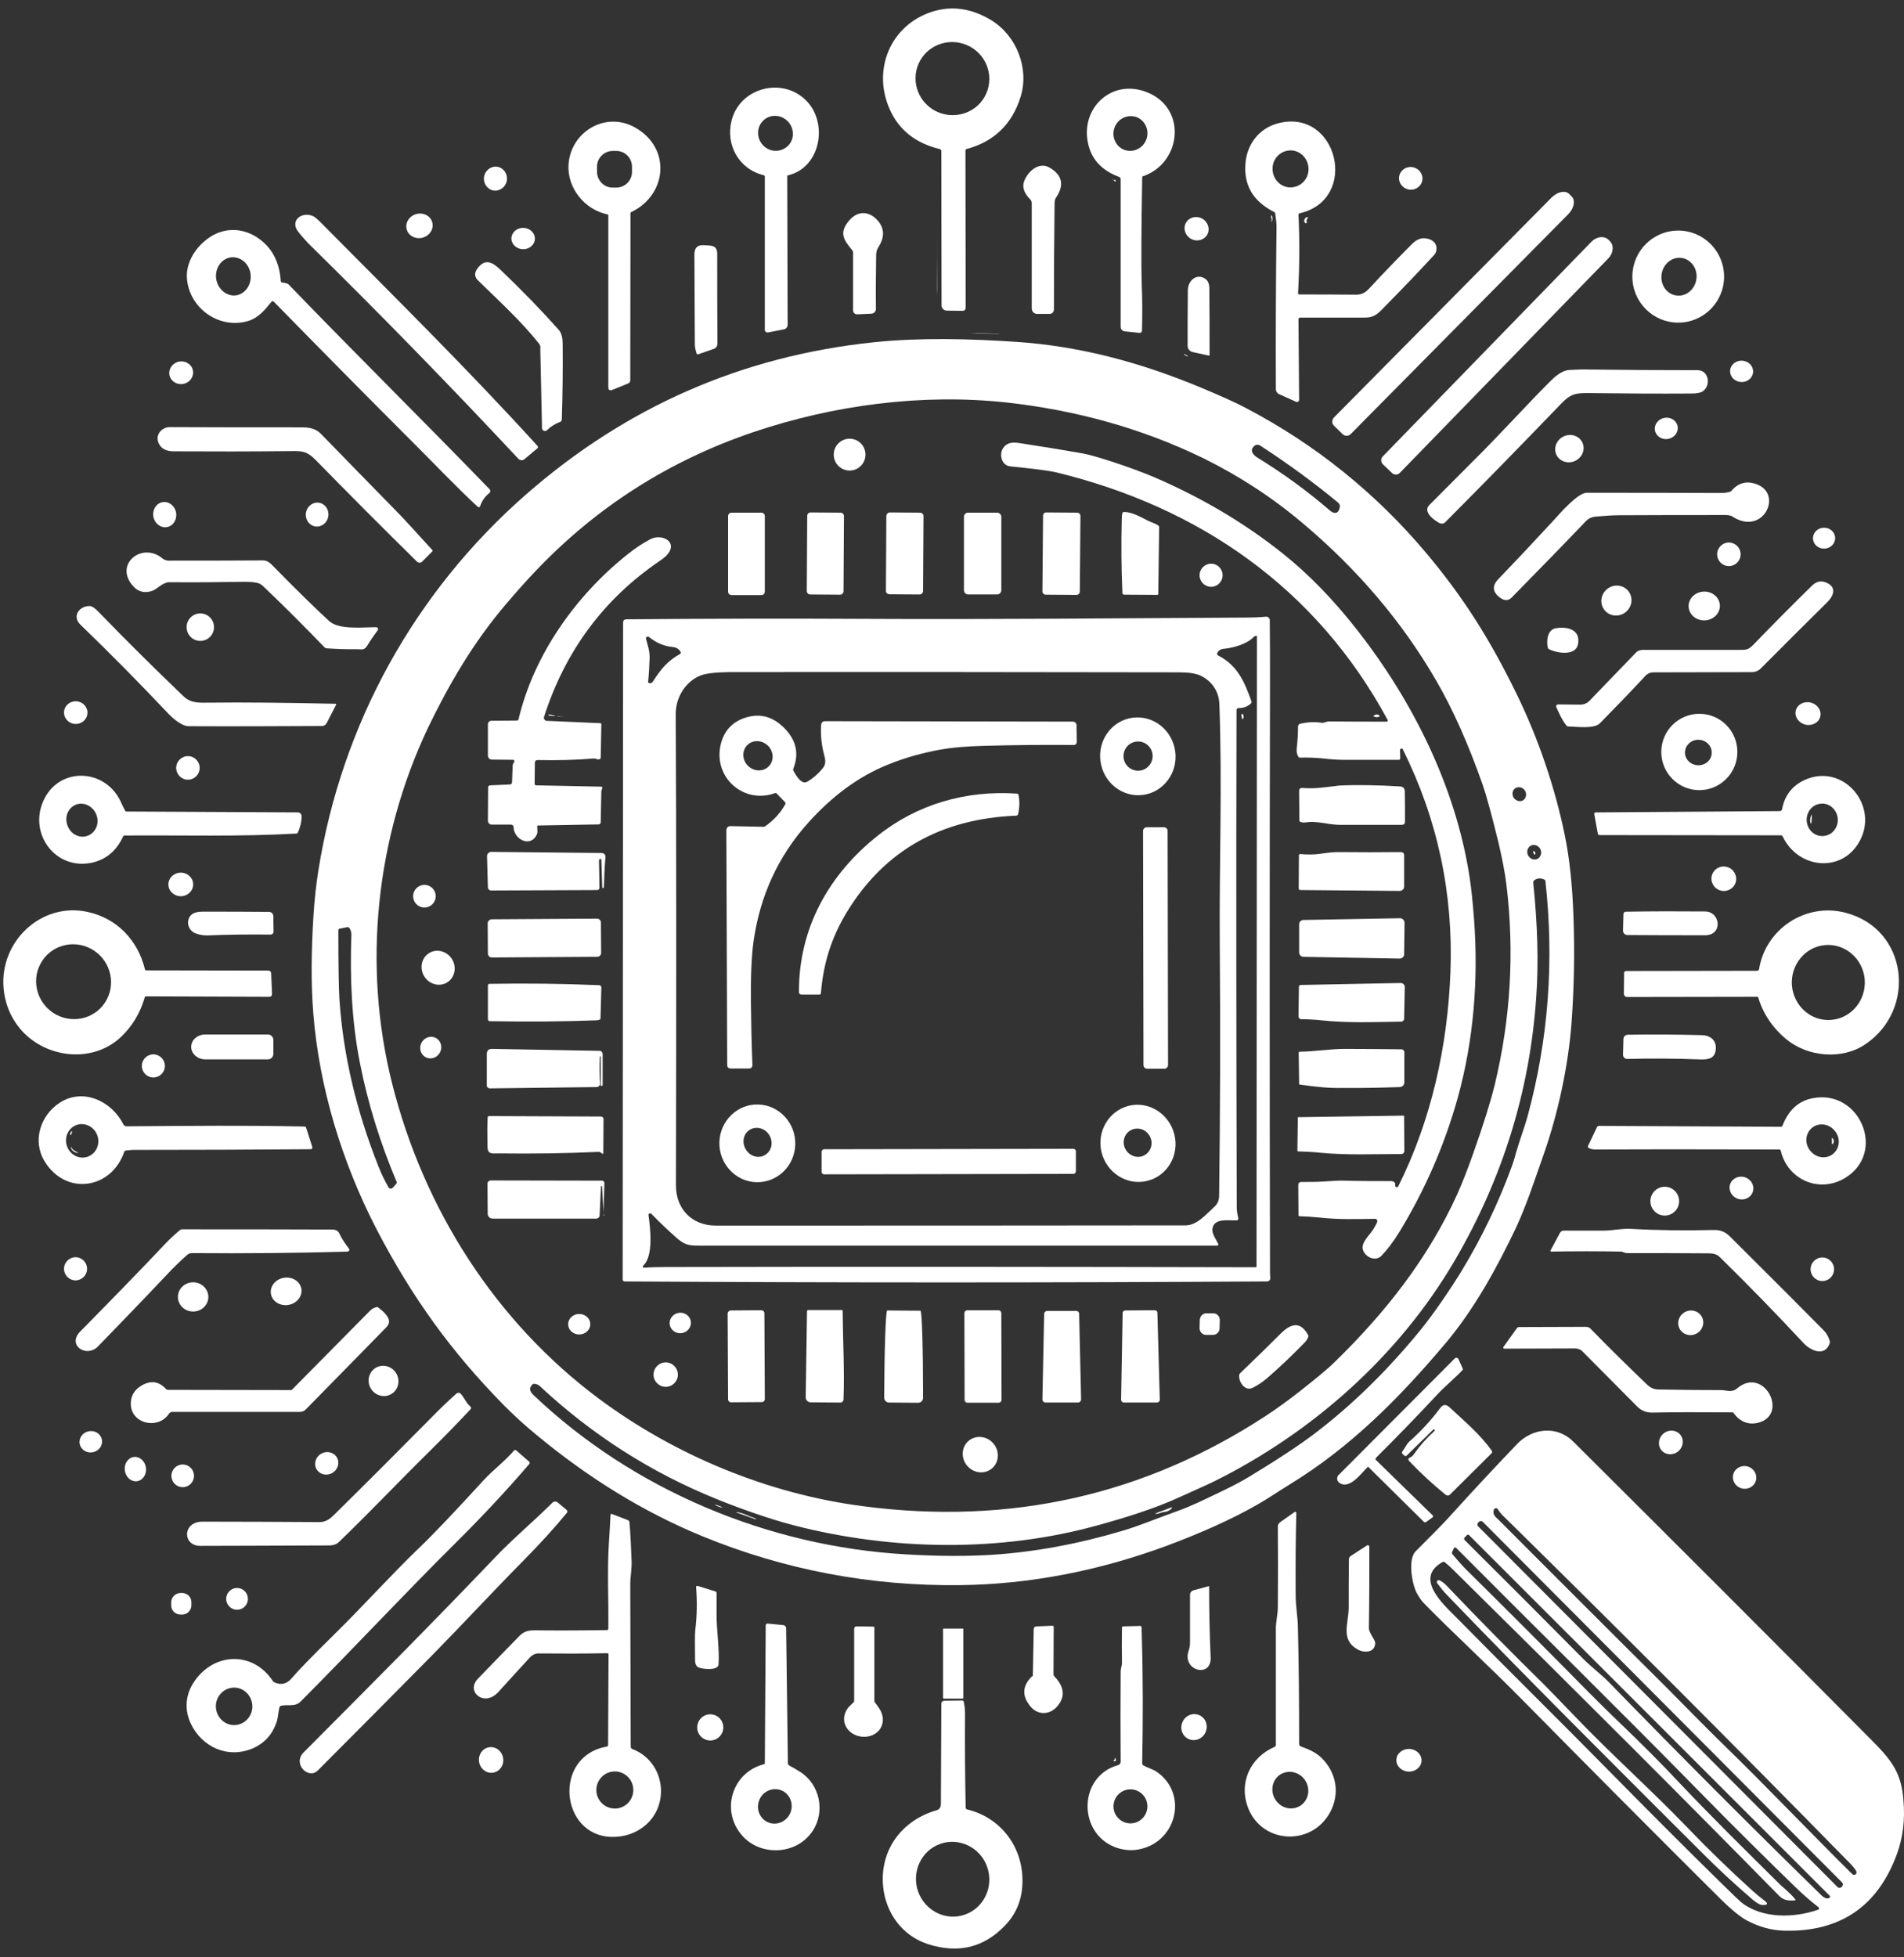 <svg width="181" height="186" viewBox="0 0 181 186" fill="none" xmlns="http://www.w3.org/2000/svg">
<rect x="0" y="0" width="181" height="186" fill="#333333" stroke="none"/>
<g clip-path="url(#clip0_501_3213)">
<path d="M89.3 14.158C87.027 13.598 85.456 12.354 84.588 10.405C82.894 6.652 84.63 2.402 88.597 1.116C90.478 0.515 92.358 0.784 94.239 1.925C96.636 3.397 97.855 6.486 97.028 9.182C96.222 11.794 94.507 13.453 91.904 14.158C91.821 14.179 91.78 14.22 91.78 14.303L91.8 29.253C91.8 29.419 91.676 29.543 91.511 29.543L90.002 29.522C89.734 29.522 89.507 29.294 89.507 29.025L89.486 14.324C89.465 14.262 89.403 14.179 89.3 14.158ZM93.763 8.871C94.528 7.108 93.701 5.056 91.924 4.288C90.147 3.521 88.081 4.309 87.316 6.072C86.552 7.834 87.378 9.887 89.155 10.654C90.953 11.421 93.019 10.613 93.763 8.871Z" fill="white"/>
<path d="M74.897 16.667C74.856 16.667 74.835 16.708 74.835 16.75L74.876 30.87C74.876 31.077 74.731 31.264 74.504 31.305L73.016 31.596C72.872 31.616 72.727 31.533 72.706 31.388C72.706 31.367 72.706 31.347 72.706 31.347V16.812C72.706 16.729 72.665 16.667 72.582 16.646C70.227 16.065 68.966 13.764 69.545 11.462C70.309 8.373 74.277 7.295 76.55 9.472C78.782 11.566 78.058 15.941 74.897 16.667ZM75 13.764C75.579 13.08 75.475 12.022 74.773 11.421C74.07 10.819 73.016 10.882 72.438 11.587C71.859 12.271 71.963 13.328 72.665 13.93C73.368 14.531 74.401 14.448 75 13.764Z" fill="white"/>
<path d="M108.58 16.854C108.497 21.955 108.476 25.335 108.538 27.035C108.6 28.507 108.6 29.979 108.559 31.431C108.559 31.555 108.456 31.638 108.352 31.638C108.352 31.638 108.352 31.638 108.332 31.638L106.927 31.493C106.699 31.472 106.534 31.286 106.534 31.058V17.02C106.534 16.937 106.472 16.854 106.389 16.813C104.798 16.232 103.827 15.216 103.476 13.806C102.566 10.219 105.852 7.254 109.324 8.892C112.816 10.53 112.258 15.444 108.724 16.73C108.621 16.73 108.6 16.792 108.58 16.854ZM106.823 14.221C107.65 14.553 108.6 14.159 108.952 13.309C109.303 12.459 108.91 11.505 108.104 11.152C107.278 10.821 106.327 11.215 105.976 12.065C105.625 12.915 106.017 13.869 106.823 14.221Z" fill="white"/>
<path d="M57.746 20.379C55.576 19.923 53.902 17.87 54.047 15.631C54.253 12.521 57.56 10.551 60.349 12.106C63.842 14.055 63.428 18.513 60.019 20.151C59.957 20.172 59.936 20.213 59.936 20.275L59.915 36.137C59.915 36.282 59.833 36.407 59.709 36.448L58.221 37.05C57.952 37.153 57.828 37.07 57.828 36.78V20.503C57.849 20.441 57.808 20.4 57.746 20.379ZM60.081 15.859C60.081 15.009 59.399 14.325 58.552 14.345H58.262C57.415 14.345 56.733 15.03 56.754 15.88V16.315C56.754 17.165 57.436 17.849 58.283 17.829H58.572C59.419 17.829 60.101 17.145 60.081 16.294V15.859Z" fill="white"/>
<path d="M123.437 30.329L123.499 38.001C123.499 38.125 123.395 38.208 123.292 38.208C123.271 38.208 123.23 38.208 123.209 38.188L121.598 37.462C121.412 37.379 121.288 37.192 121.288 36.985C121.267 31.801 121.288 26.638 121.35 21.517C121.35 21.247 121.308 20.833 121.226 20.294C121.226 20.231 121.184 20.169 121.122 20.148C119.159 19.153 118.229 17.64 118.395 15.566C118.519 13.742 119.676 12.207 121.453 11.73C127.156 10.196 129.285 18.967 123.54 20.273C123.478 20.294 123.437 20.335 123.437 20.397C123.561 22.886 123.54 25.374 123.395 27.862C123.395 27.924 123.437 27.986 123.519 27.986C125.297 27.986 127.094 27.986 128.892 28.007C129.491 28.007 129.801 27.799 130.194 27.385C131.496 25.975 132.839 24.586 134.203 23.217C134.533 22.886 134.823 22.72 135.133 22.657C135.711 22.574 136.517 22.844 136.558 23.549C136.579 23.819 136.496 24.047 136.352 24.212C135.133 25.54 133.521 27.24 131.496 29.292C130.958 29.852 130.586 30.184 129.76 30.184C127.694 30.184 125.627 30.184 123.561 30.184C123.457 30.246 123.437 30.267 123.437 30.329ZM122.817 17.805C123.767 17.723 124.47 16.893 124.387 15.919C124.305 14.944 123.478 14.218 122.548 14.301C121.598 14.384 120.895 15.214 120.978 16.188C121.06 17.163 121.866 17.888 122.817 17.805Z" fill="white"/>
<path d="M100.376 18.804C100.293 18.908 100.252 19.115 100.252 19.406C100.21 22.723 100.19 26.061 100.19 29.421C100.19 29.649 100.004 29.835 99.776 29.835H98.599C98.309 29.835 98.082 29.607 98.082 29.317V19.302C98.082 19.178 98.041 19.053 97.937 18.95C97.503 18.514 97.131 17.934 97.338 17.291C97.627 16.378 98.722 15.321 99.756 15.922C100.996 16.627 101.202 17.602 100.376 18.804Z" fill="white"/>
<path d="M48.175 17.177C48.288 16.558 47.898 15.967 47.303 15.857C46.708 15.748 46.134 16.161 46.02 16.781C45.907 17.4 46.298 17.991 46.893 18.101C47.487 18.21 48.062 17.797 48.175 17.177Z" fill="white"/>
<path d="M135.207 17.152C135.313 16.566 134.908 16.002 134.301 15.891C133.695 15.78 133.118 16.166 133.011 16.752C132.905 17.338 133.311 17.902 133.917 18.013C134.524 18.123 135.101 17.738 135.207 17.152Z" fill="white"/>
<path d="M105.872 17.104C105.914 17.104 105.955 17.104 105.976 17.104C106.058 17.104 106.079 17.146 106.058 17.208L106.038 17.27C106.038 17.291 106.017 17.291 106.017 17.27C105.934 17.187 105.852 17.104 105.769 17.063C105.686 17.021 105.686 17.001 105.769 17.042C105.79 17.042 105.81 17.063 105.81 17.063C105.831 17.104 105.852 17.104 105.872 17.104Z" fill="white"/>
<path d="M126.805 40.451C126.599 40.243 126.599 39.912 126.805 39.684L147.49 18.783C148.048 18.223 148.792 18.058 149.164 18.431L149.412 18.68C149.784 19.053 149.639 19.799 149.081 20.359L128.397 41.26C128.19 41.467 127.839 41.467 127.632 41.26L126.805 40.451Z" fill="white"/>
<path d="M81.014 23.779C80.188 22.784 79.733 22.12 80.725 20.959C81.552 19.985 82.647 20.047 83.453 20.98C84.073 21.706 84.114 22.535 83.514 23.468C83.308 23.8 83.287 24.028 83.287 24.38C83.267 25.977 83.246 27.636 83.267 29.377C83.267 29.605 83.081 29.792 82.853 29.813L81.49 29.875C81.283 29.875 81.097 29.73 81.097 29.502V29.481V23.966C81.097 23.904 81.055 23.841 81.014 23.779Z" fill="white"/>
<path d="M28.341 22.016C27.515 20.938 28.734 20.067 29.767 20.544C29.932 20.627 30.16 20.813 30.47 21.124C37.413 28.133 44.459 35.079 51.113 42.398C51.154 42.46 51.154 42.543 51.092 42.605L49.852 43.642C49.687 43.787 49.439 43.767 49.274 43.601C42.723 36.592 36.049 29.75 29.271 23.094C28.94 22.721 28.631 22.389 28.341 22.016Z" fill="white"/>
<path d="M40.175 22.587C40.847 22.407 41.259 21.76 41.095 21.14C40.931 20.52 40.252 20.163 39.58 20.343C38.907 20.523 38.495 21.171 38.659 21.79C38.823 22.41 39.502 22.767 40.175 22.587Z" fill="white"/>
<path d="M120.854 20.73C120.834 20.667 120.813 20.605 120.834 20.522C120.834 20.439 120.854 20.439 120.896 20.501C120.999 20.709 120.978 20.916 120.875 21.123V21.144C120.875 21.061 120.875 20.999 120.875 20.916C120.896 20.854 120.896 20.792 120.854 20.73Z" fill="white"/>
<path d="M124.325 20.733C124.201 20.836 124.181 20.961 124.222 21.126C124.243 21.168 124.201 21.209 124.16 21.23C124.139 21.23 124.119 21.23 124.098 21.209C123.974 21.106 123.933 20.981 124.036 20.815C124.119 20.67 124.201 20.629 124.305 20.649C124.367 20.67 124.367 20.691 124.325 20.733Z" fill="white"/>
<path d="M114.782 22.262C115.055 21.72 114.814 21.046 114.243 20.757C113.673 20.468 112.989 20.673 112.716 21.215C112.444 21.756 112.685 22.43 113.256 22.719C113.826 23.008 114.51 22.803 114.782 22.262Z" fill="white"/>
<path d="M89.052 27.096C89.072 25.126 89.072 23.177 89.072 21.207C89.072 23.488 89.072 25.769 89.072 28.049C89.052 27.718 89.052 27.407 89.052 27.096Z" fill="white"/>
<path d="M50.847 22.707C50.865 22.146 50.38 21.676 49.764 21.656C49.148 21.637 48.634 22.076 48.617 22.637C48.599 23.198 49.084 23.668 49.7 23.687C50.316 23.707 50.83 23.268 50.847 22.707Z" fill="white"/>
<path d="M26.812 26.846C27.142 26.888 27.349 26.95 27.432 27.033C33.734 33.564 40.223 39.971 46.546 46.502C46.629 46.606 46.629 46.751 46.546 46.834L46.525 46.855C46.091 47.187 45.802 47.622 45.637 48.12C45.616 48.182 45.533 48.224 45.471 48.203C45.451 48.203 45.43 48.182 45.43 48.182C43.343 46.254 40.863 43.641 39.376 42.169C34.892 37.69 30.449 33.191 26.027 28.671C25.965 28.609 25.882 28.609 25.82 28.671C25.82 28.671 25.82 28.671 25.799 28.692C25.2 29.438 24.559 30.205 23.63 30.495C20.943 31.325 18.092 29.417 17.782 26.597C17.596 24.939 18.67 23.342 20.055 22.471C21.398 21.642 22.968 21.663 24.332 22.492C25.779 23.404 26.564 24.793 26.688 26.701C26.688 26.784 26.729 26.825 26.812 26.846ZM22.452 28.07C23.34 27.924 23.96 27.012 23.816 26.017C23.671 25.021 22.824 24.337 21.915 24.462C21.026 24.607 20.406 25.519 20.551 26.514C20.716 27.51 21.563 28.194 22.452 28.07Z" fill="white"/>
<path d="M163.897 26.289C163.897 28.694 161.955 30.664 159.537 30.664C157.14 30.664 155.177 28.715 155.177 26.289C155.177 23.884 157.119 21.914 159.537 21.914C161.955 21.914 163.897 23.884 163.897 26.289ZM159.434 28.093C160.343 28.176 161.169 27.45 161.273 26.455C161.376 25.46 160.694 24.589 159.785 24.506C158.876 24.423 158.049 25.149 157.946 26.144C157.842 27.139 158.504 28.01 159.434 28.093Z" fill="white"/>
<path d="M131.455 44.12C131.248 43.912 131.248 43.581 131.455 43.373L151.292 22.97C151.788 22.473 152.491 22.39 152.904 22.784L153.049 22.929C153.441 23.323 153.379 24.049 152.904 24.546L133.067 44.949C132.86 45.156 132.529 45.156 132.323 44.949L131.455 44.12Z" fill="white"/>
<path d="M66.384 33.669C66.301 33.69 66.239 33.669 66.218 33.586C66.136 33.317 66.053 33.026 66.053 32.715C66.032 29.875 66.032 27.055 66.012 24.214C66.012 23.571 66.28 23.281 66.859 23.302C67.561 23.343 68.181 23.26 68.181 24.11C68.181 26.889 68.181 29.75 68.202 32.674C68.202 32.881 68.058 33.089 67.871 33.151L66.384 33.669Z" fill="white"/>
<path d="M51.237 32.653C49.543 30.517 47.373 28.547 45.431 26.64C45.079 26.308 45.079 25.893 45.431 25.458C46.154 24.525 46.856 24.96 47.559 25.624C49.687 27.656 51.526 29.564 53.097 31.326C53.407 31.678 53.489 32.155 53.489 32.674C53.51 35.058 53.489 37.463 53.407 39.868C53.407 39.972 53.345 40.076 53.242 40.097C52.766 40.283 52.353 40.532 52.002 40.885C51.898 40.988 51.712 40.988 51.609 40.885C51.568 40.843 51.526 40.76 51.526 40.698L51.361 33.109C51.402 32.964 51.34 32.798 51.237 32.653Z" fill="white"/>
<path d="M114.572 26.494C114.82 26.66 114.965 26.971 114.965 27.407C114.986 29.522 114.985 31.616 114.985 33.731C114.985 33.793 114.944 33.814 114.903 33.793L113.374 33.461C113.105 33.399 112.898 33.15 112.898 32.881C112.898 31.139 112.898 29.377 112.919 27.552C112.94 26.681 113.746 25.935 114.572 26.494Z" fill="white"/>
<path d="M92.255 31.68C93.164 31.638 94.052 31.721 94.962 31.721V31.742L92.255 31.68C92.234 31.7 92.234 31.7 92.255 31.68C92.234 31.7 92.234 31.68 92.255 31.68Z" fill="white"/>
<path d="M114.117 36.82C116.101 37.65 117.589 38.313 118.539 38.831C125.049 42.253 130.773 46.856 135.525 52.495C139.142 56.788 141.642 60.789 144.142 65.89C146.25 70.182 147.862 74.972 148.771 79.471C149.205 81.586 149.474 84.136 149.577 87.101C149.701 90.502 149.639 93.882 149.391 97.261C149.081 101.346 148.089 105.866 146.808 109.536C145.961 111.941 145.155 114.45 144.122 116.669C142.282 120.546 140.092 124.527 137.302 127.803C132.984 132.904 128.376 137.569 122.486 141.156C121.474 141.778 120.42 142.504 119.49 143.023C117.052 144.412 114.179 145.697 110.894 146.921C104.364 149.326 97.834 150.57 91.304 150.653C82.749 150.757 74.566 149.201 66.776 146.008C61.032 143.645 55.845 140.389 50.989 136.367C49.852 135.434 48.84 134.501 47.931 133.588C42.868 128.446 39.148 123.262 35.801 116.835C32.494 110.449 30.345 103.316 29.788 96.37C29.56 93.591 29.581 90.419 29.808 86.873C29.911 85.401 30.056 84.033 30.263 82.747C32.474 68.834 39.396 56.29 49.997 47.001C59.523 38.666 70.537 33.834 83.08 32.528C87.502 32.072 92.131 32.196 96.553 32.487C102.587 32.881 108.393 34.436 114.117 36.82ZM56.919 132.925C64.193 138.337 73.058 141.986 82.005 143.147C96.016 144.992 108.786 142.11 120.337 134.563C121.35 133.899 122.466 133.091 123.685 132.137C125.255 130.893 126.33 130.001 126.888 129.441C131.723 124.735 135.773 119.572 138.542 113.476C138.997 112.439 139.513 111.153 140.051 109.619C141.043 106.82 141.724 104.622 142.096 103.088C143.605 96.826 143.977 90.502 143.212 84.136C143.068 82.934 142.799 81.586 142.448 80.072C141.786 77.377 141.291 75.573 140.96 74.619C139.596 70.742 138.129 67.424 136.496 64.625C133.294 59.11 129.078 54.133 123.829 49.717C120.936 47.27 117.775 45.218 114.365 43.538C108.435 40.656 102.194 38.977 95.664 38.251C87.647 37.38 79.216 38.5 71.611 41.071C63.594 43.787 56.713 48.183 50.947 54.237C50.038 55.191 49.129 56.207 48.178 57.327C44.975 61.059 42.641 65.123 40.698 69.145C35.739 79.596 34.437 91.746 37.288 103.026C40.305 114.948 47.104 125.605 56.919 132.925ZM119.841 42.377C119.614 42.232 119.407 42.232 119.221 42.398C118.746 42.833 119.159 43.269 119.573 43.517C121.97 44.989 124.222 46.628 126.371 48.473C126.578 48.66 126.743 48.742 126.888 48.742C127.136 48.763 127.301 48.577 127.363 48.203C127.404 48.038 127.342 47.872 127.177 47.747C124.945 45.902 122.486 44.098 119.841 42.377ZM144.803 76.05C145.093 75.863 145.155 75.449 144.969 75.138C144.762 74.827 144.369 74.723 144.06 74.909C143.75 75.096 143.708 75.511 143.894 75.822C144.122 76.133 144.514 76.237 144.803 76.05ZM146.105 81.648C146.436 81.524 146.601 81.109 146.457 80.757C146.312 80.404 145.919 80.218 145.589 80.342C145.258 80.466 145.093 80.881 145.237 81.234C145.382 81.586 145.754 81.773 146.105 81.648ZM50.72 132.593C60.226 141.633 73.079 146.983 86.118 147.729C89.238 147.916 91.966 147.916 94.321 147.771C98.392 147.501 102.525 146.734 106.699 145.49C108.331 145.013 110.129 144.246 111.844 143.645C112.547 143.396 113.229 143.105 113.869 142.815C115.522 142.027 117.196 141.281 118.725 140.368C121.391 138.751 123.519 137.362 125.09 136.159C128.541 133.526 131.826 130.312 134.947 126.518C136.352 124.797 137.964 122.392 138.956 120.774C140.877 117.602 142.468 114.284 143.729 110.822C143.853 110.49 143.998 110.034 144.142 109.474C144.473 108.334 144.969 107.007 145.217 106.094C147.2 98.775 147.758 91.331 146.911 83.742C146.911 83.68 146.87 83.618 146.808 83.597C146.457 83.431 146.147 83.452 145.857 83.659C145.795 83.701 145.754 83.805 145.754 83.888C146.167 87.869 146.271 91.476 146.043 94.711C145.444 103.627 142.861 111.983 138.294 119.8C133.004 128.84 124.801 136.118 115.481 140.762C114.51 141.239 113.332 141.737 112.258 142.235C109.757 143.396 106.885 144.267 104.405 144.951C95.127 147.543 84.795 147.377 75.476 144.972C73.141 144.37 70.248 143.334 68.202 142.504C61.92 139.975 56.299 136.387 51.299 131.722C51.154 131.598 50.989 131.536 50.782 131.515C50.72 131.515 50.638 131.536 50.596 131.598C50.245 131.95 50.389 132.282 50.72 132.593ZM35.987 110.884C36.255 111.568 36.586 112.232 36.937 112.854C36.999 112.978 37.164 112.999 37.268 112.937C37.288 112.916 37.309 112.916 37.33 112.895L37.66 112.522C37.722 112.46 37.722 112.377 37.702 112.315C36.152 108.645 34.974 104.892 34.209 100.994C33.424 97.033 33.259 92.866 33.404 88.843C33.404 88.594 33.342 88.366 33.197 88.18C33.156 88.138 33.094 88.117 33.032 88.117L32.288 88.263C32.205 88.283 32.164 88.325 32.164 88.428C32.164 91.829 32.205 94.006 32.267 94.981C32.618 100.226 33.858 105.534 35.987 110.884Z" fill="white"/>
<path d="M112.775 33.794C112.692 33.794 112.63 33.774 112.589 33.712C112.548 33.649 112.568 33.629 112.63 33.67L112.878 33.794C112.92 33.815 112.92 33.836 112.878 33.857C112.837 33.877 112.796 33.877 112.796 33.836C112.816 33.794 112.796 33.794 112.775 33.794Z" fill="white"/>
<path d="M166.655 35.366C166.692 34.806 166.233 34.32 165.629 34.279C165.026 34.239 164.507 34.66 164.469 35.22C164.432 35.78 164.892 36.267 165.495 36.307C166.099 36.347 166.618 35.926 166.655 35.366Z" fill="white"/>
<path d="M17.414 36.489C18.032 36.379 18.448 35.814 18.344 35.228C18.24 34.642 17.655 34.256 17.037 34.367C16.419 34.477 16.002 35.042 16.106 35.628C16.21 36.214 16.796 36.6 17.414 36.489Z" fill="white"/>
<path d="M151.251 37.361C149.825 37.34 149.35 37.382 148.399 38.377C144.762 42.15 141.105 45.903 137.385 49.636C137.241 49.781 137.034 49.801 136.848 49.718C136.373 49.47 135.216 48.661 135.877 47.998C137.241 46.629 138.605 45.261 139.968 43.892C142.469 41.425 144.99 38.626 147.304 36.303C147.759 35.847 148.441 35.204 149.185 35.163C149.949 35.121 150.569 35.101 151.044 35.121C154.495 35.163 157.925 35.184 161.376 35.184C162.492 35.184 162.658 36.718 161.831 37.216C161.624 37.34 161.273 37.402 160.756 37.402C157.595 37.423 154.433 37.402 151.251 37.361Z" fill="white"/>
<path d="M158.581 41.716C159.176 41.608 159.579 41.073 159.48 40.521C159.381 39.969 158.818 39.608 158.222 39.716C157.627 39.823 157.225 40.358 157.324 40.91C157.423 41.462 157.986 41.823 158.581 41.716Z" fill="white"/>
<path d="M30.015 43.725C29.189 42.895 28.776 42.854 27.639 42.874C23.94 42.916 20.241 42.916 16.543 42.895C15.881 42.895 15.344 42.709 15.075 42.107C14.724 41.319 15.385 40.594 16.15 40.594C20.179 40.614 24.209 40.614 28.218 40.614C29.148 40.614 29.871 40.573 30.553 41.278C32.846 43.642 35.14 45.985 37.434 48.328C38.674 49.572 39.872 50.961 41.091 52.267C41.133 52.309 41.133 52.371 41.091 52.412L40.12 53.387C39.996 53.511 39.789 53.511 39.645 53.387C36.359 50.152 33.136 46.918 30.015 43.725Z" fill="white"/>
<path d="M149.711 43.816C150.399 43.51 150.725 42.735 150.439 42.086C150.152 41.437 149.361 41.159 148.673 41.465C147.984 41.771 147.658 42.546 147.945 43.195C148.231 43.844 149.022 44.122 149.711 43.816Z" fill="white"/>
<path d="M80.766 44.723C81.599 44.723 82.275 44.045 82.275 43.209C82.275 42.373 81.599 41.695 80.766 41.695C79.933 41.695 79.258 42.373 79.258 43.209C79.258 44.045 79.933 44.723 80.766 44.723Z" fill="white"/>
<path d="M123.561 68.794C124.285 68.628 124.967 68.586 125.607 68.69C125.917 68.731 126.062 68.566 126.351 68.566C128.169 68.586 129.988 68.586 131.765 68.586C131.93 68.586 131.972 68.524 131.889 68.379C125.153 55.938 114.077 48.225 100.459 44.907C99.798 44.742 98.331 44.555 96.058 44.327C95.169 44.244 94.921 43.083 95.438 42.481C95.934 41.901 96.595 42.067 97.297 42.17C99.198 42.461 101.1 42.772 102.98 43.104C103.641 43.228 104.922 43.601 106.803 44.244C108.167 44.721 109.407 45.198 110.502 45.695C114.8 47.624 118.623 49.946 122.012 52.662C124.45 54.611 126.806 57.037 129.099 59.981C134.203 66.513 138.378 74.703 139.7 83.349C139.865 84.407 140.01 85.775 140.134 87.475C140.547 93.074 140.093 98.879 138.584 104.312C137.324 108.832 135.464 113.103 133.005 117.126C132.447 118.038 131.868 118.785 131.31 119.365C130.711 119.946 129.74 119.448 129.554 118.743C129.389 118.059 130.236 117.354 130.546 116.836C130.691 116.608 130.814 116.379 130.918 116.151C130.959 116.048 130.918 115.923 130.814 115.861C130.794 115.84 130.752 115.84 130.711 115.84C128.934 115.861 127.24 115.923 125.421 115.716C124.801 115.654 124.161 115.612 123.541 115.592C123.479 115.592 123.437 115.55 123.437 115.488L123.417 112.647C123.417 112.44 123.52 112.336 123.727 112.336C124.491 112.336 125.173 112.336 125.772 112.295C126.723 112.233 127.405 112.191 127.798 112.212C129.285 112.253 130.752 112.253 132.24 112.253C132.488 112.253 132.674 112.398 132.633 112.647C132.612 112.73 132.674 112.813 132.757 112.834C132.819 112.855 132.902 112.813 132.922 112.751C136.063 106.468 137.613 99.439 137.882 92.431C138.171 84.925 136.662 77.855 133.356 71.22C133.315 71.157 133.253 71.116 133.17 71.157C133.129 71.178 133.088 71.22 133.088 71.282L133.108 72.091C133.108 72.173 133.067 72.215 132.984 72.215C131.207 72.215 129.409 72.215 127.632 72.215C127.178 72.215 126.516 72.173 125.628 72.07C124.946 72.007 124.264 71.987 123.582 72.007C123.499 72.007 123.458 71.987 123.417 71.904C123.293 71.697 123.231 71.427 123.272 71.116C123.355 70.39 123.396 69.685 123.396 69.001C123.437 68.897 123.499 68.814 123.561 68.794Z" fill="white"/>
<path d="M164.661 49.073C164.62 49.032 164.496 49.011 164.331 48.969C164.227 48.949 164.124 48.949 163.98 48.949C160.611 48.949 157.243 48.949 153.875 48.969C153.4 48.969 152.697 49.011 151.726 49.094C151.106 49.156 150.879 49.384 150.486 49.82C149.163 51.209 146.911 53.531 143.729 56.766C143.398 57.118 143.006 57.118 142.572 56.786C141.869 56.247 141.828 55.667 142.448 55.024C144.225 53.179 145.981 51.312 147.717 49.426C148.296 48.783 149.99 46.834 150.837 46.834C155.156 46.834 159.475 46.834 163.794 46.855C163.918 46.855 164.145 46.813 164.434 46.751C164.496 46.73 164.537 46.709 164.579 46.668C165.24 45.88 166.046 45.673 166.996 46.025C169.538 46.958 167.596 51.022 164.661 49.073Z" fill="white"/>
<path d="M15.886 50.092C16.48 49.977 16.86 49.355 16.735 48.703C16.61 48.051 16.027 47.615 15.433 47.73C14.839 47.845 14.459 48.466 14.584 49.119C14.709 49.771 15.292 50.206 15.886 50.092Z" fill="white"/>
<path d="M31.207 49.087C31.312 48.466 30.922 47.882 30.337 47.782C29.752 47.683 29.193 48.106 29.088 48.727C28.983 49.348 29.373 49.932 29.958 50.031C30.543 50.131 31.102 49.708 31.207 49.087Z" fill="white"/>
<path d="M109.406 49.614C109.696 49.718 109.923 49.822 110.088 49.925C110.15 49.967 110.192 50.029 110.192 50.112L110.109 56.436C110.109 56.498 110.068 56.54 110.006 56.54L106.865 56.519C106.782 56.519 106.699 56.457 106.699 56.353C106.596 54.031 106.575 51.709 106.637 49.365C106.637 49.096 106.658 48.909 106.699 48.764C106.72 48.702 106.761 48.661 106.823 48.661C107.774 48.64 108.91 49.428 109.406 49.614Z" fill="white"/>
<path d="M69.546 48.723H72.376C72.562 48.723 72.707 48.868 72.707 49.054V56.229C72.707 56.415 72.562 56.56 72.376 56.56H69.546C69.359 56.56 69.215 56.415 69.215 56.229V49.054C69.215 48.868 69.359 48.723 69.546 48.723Z" fill="white"/>
<path d="M77.067 48.703L79.898 48.724C80.084 48.724 80.229 48.869 80.229 49.056L80.188 56.188C80.188 56.375 80.043 56.52 79.857 56.52L77.026 56.499C76.84 56.499 76.695 56.354 76.695 56.168L76.737 49.035C76.737 48.848 76.881 48.703 77.067 48.703Z" fill="white"/>
<path d="M84.609 48.703L87.461 48.724C87.647 48.724 87.812 48.89 87.791 49.076L87.75 56.168C87.75 56.354 87.585 56.52 87.399 56.499L84.547 56.479C84.361 56.479 84.196 56.313 84.217 56.126L84.258 49.035C84.279 48.848 84.423 48.703 84.609 48.703Z" fill="white"/>
<path d="M92.027 48.723H94.796C95.003 48.723 95.189 48.909 95.189 49.117V56.104C95.189 56.312 95.003 56.498 94.796 56.498H92.027C91.821 56.498 91.635 56.312 91.635 56.104V49.117C91.635 48.889 91.821 48.723 92.027 48.723Z" fill="white"/>
<path d="M99.467 48.703L102.401 48.724C102.566 48.724 102.711 48.869 102.711 49.035L102.649 56.23C102.649 56.396 102.504 56.541 102.339 56.541L99.405 56.52C99.239 56.52 99.095 56.375 99.095 56.209L99.157 49.014C99.157 48.828 99.281 48.703 99.467 48.703Z" fill="white"/>
<path d="M173.432 52.144C174.014 52.126 174.471 51.665 174.454 51.116C174.437 50.566 173.951 50.136 173.37 50.154C172.788 50.173 172.33 50.633 172.348 51.182C172.365 51.732 172.85 52.162 173.432 52.144Z" fill="white"/>
<path d="M51.836 68.503L57.044 68.731C57.126 68.731 57.167 68.772 57.167 68.855L57.105 72.007C57.105 72.069 57.064 72.131 57.002 72.152C56.899 72.194 56.795 72.173 56.672 72.131C56.589 72.09 56.527 72.09 56.444 72.09C54.667 72.235 52.911 72.276 51.134 72.235C50.948 72.235 50.844 72.318 50.844 72.504L50.824 74.495C50.824 74.578 50.886 74.64 50.968 74.64L57.126 74.765C57.23 74.765 57.271 74.806 57.25 74.91C57.23 74.993 57.209 75.076 57.167 75.138V75.159L57.105 78.165C57.105 78.269 57.023 78.331 56.94 78.352L51.175 78.455C51.092 78.455 51.051 78.497 51.072 78.58L51.092 79.057C51.092 79.139 51.072 79.202 51.051 79.264C50.472 80.632 48.84 79.782 48.819 78.6C48.819 78.476 48.716 78.372 48.592 78.372H46.753C46.546 78.372 46.381 78.207 46.381 77.999L46.401 74.827C46.401 74.723 46.484 74.64 46.587 74.64L48.468 74.557C48.592 74.557 48.675 74.454 48.675 74.35L48.737 72.753C48.737 72.691 48.757 72.608 48.799 72.567L48.881 72.422C48.922 72.359 48.902 72.276 48.84 72.235C48.819 72.214 48.798 72.214 48.778 72.214L46.753 72.194C46.546 72.194 46.381 72.028 46.381 71.799V68.835C46.381 68.648 46.526 68.503 46.712 68.503L49.129 68.482C49.212 68.482 49.274 68.42 49.294 68.358C50.762 62.179 54.77 56.56 59.688 52.661C60.412 52.081 61.114 51.625 61.817 51.252C62.953 50.65 64.627 51.563 63.284 52.869C63.16 52.993 62.953 53.159 62.664 53.346C57.374 56.954 53.717 61.888 51.712 68.15C51.671 68.275 51.733 68.42 51.877 68.461C51.795 68.482 51.816 68.482 51.836 68.503Z" fill="white"/>
<path d="M164.352 53.802C164.968 53.802 165.468 53.3 165.468 52.682C165.468 52.064 164.968 51.562 164.352 51.562C163.736 51.562 163.236 52.064 163.236 52.682C163.236 53.3 163.736 53.802 164.352 53.802Z" fill="white"/>
<path d="M24.353 55.378C24.002 55.316 23.65 55.295 23.278 55.295C20.881 55.336 18.484 55.357 16.087 55.336C15.488 55.336 14.951 55.979 14.496 56.145C13.814 56.394 13.236 56.269 12.781 55.834C10.673 53.74 13.463 51.418 15.447 53.076C15.571 53.18 15.819 53.284 15.984 53.284C19.001 53.284 22.018 53.284 25.014 53.263C25.303 53.263 25.593 53.408 25.882 53.719C28.403 56.29 30.221 58.053 31.317 59.048C32.246 59.877 34.54 59.608 35.759 59.608C35.863 59.608 35.945 59.691 35.945 59.794C35.945 59.836 35.925 59.877 35.904 59.898C35.553 60.375 35.222 60.852 34.933 61.329C34.623 61.847 34.396 61.702 33.9 61.702C32.949 61.723 31.998 61.681 31.048 61.619C30.986 61.619 30.924 61.578 30.862 61.536C28.961 59.566 27.039 57.638 25.076 55.772C24.869 55.544 24.622 55.419 24.353 55.378Z" fill="white"/>
<path d="M115.13 55.772C115.735 55.772 116.226 55.28 116.226 54.673C116.226 54.066 115.735 53.574 115.13 53.574C114.525 53.574 114.035 54.066 114.035 54.673C114.035 55.28 114.525 55.772 115.13 55.772Z" fill="white"/>
<path d="M148.937 68.982C148.524 68.505 148.193 67.758 147.945 67.198C147.904 67.115 147.945 67.012 148.028 66.97C148.048 66.95 148.069 66.95 148.11 66.95L150.218 66.97C150.549 66.97 150.879 66.846 151.107 66.597L155.508 62.035C155.673 61.849 155.921 61.766 156.169 61.766C159.166 61.766 162.224 61.766 165.303 61.766C166.005 61.766 166.171 61.787 166.687 61.268C168.526 59.361 170.386 57.495 172.266 55.649C172.659 55.276 173.072 55.172 173.527 55.338C174.664 55.774 174.333 56.624 173.651 57.287C171.523 59.382 169.456 61.455 167.41 63.508C167.183 63.757 166.853 63.881 166.522 63.881L157.161 63.902C156.872 63.902 156.603 64.026 156.417 64.233C155.012 65.747 153.566 67.24 152.078 68.754C151.54 69.293 149.867 69.065 149.123 69.044C149.04 69.065 148.978 69.023 148.937 68.982Z" fill="white"/>
<path d="M154.477 58.226C155.127 57.761 155.289 56.87 154.838 56.236C154.387 55.602 153.495 55.465 152.845 55.931C152.194 56.396 152.032 57.287 152.483 57.921C152.934 58.555 153.826 58.692 154.477 58.226Z" fill="white"/>
<path d="M162.068 58.961C162.889 58.926 163.529 58.286 163.498 57.531C163.466 56.776 162.775 56.192 161.954 56.227C161.133 56.261 160.493 56.901 160.525 57.656C160.556 58.411 161.248 58.996 162.068 58.961Z" fill="white"/>
<path d="M17.451 66.182C18.174 66.866 18.96 66.783 19.951 66.783C23.051 66.742 27.039 66.783 31.875 66.887C31.957 66.887 31.978 66.928 31.937 67.011L31.048 68.732C30.965 68.898 30.779 69.002 30.593 69.002C26.399 69.022 22.183 69.043 17.947 69.022C17.203 69.022 16.253 68.11 15.839 67.654C13.174 64.834 10.425 62.056 7.636 59.36C6.83 58.572 7.532 57.598 8.504 57.598C8.731 57.598 9.02 57.784 9.392 58.178C12.017 60.895 14.703 63.548 17.451 66.182Z" fill="white"/>
<path d="M19.042 60.913C19.761 60.913 20.344 60.328 20.344 59.607C20.344 58.886 19.761 58.301 19.042 58.301C18.323 58.301 17.74 58.886 17.74 59.607C17.74 60.328 18.323 60.913 19.042 60.913Z" fill="white"/>
<path d="M120.709 58.985C120.73 60.996 120.73 63.028 120.73 65.101C120.689 83.617 120.689 102.133 120.73 120.649C120.73 120.919 120.73 121.188 120.751 121.416C120.771 121.665 120.647 121.79 120.399 121.79C100.066 121.914 79.712 121.914 59.378 121.79C59.275 121.79 59.192 121.707 59.192 121.603L59.234 59.171C59.234 58.964 59.337 58.881 59.523 58.86C67.148 58.798 74.752 58.777 82.377 58.819C94.425 58.881 106.492 58.757 118.539 58.694C119.077 58.694 119.676 58.674 120.337 58.611C120.523 58.591 120.689 58.736 120.709 58.922C120.709 58.964 120.709 58.964 120.709 58.985ZM115.812 118.223C115.832 118.265 115.812 118.327 115.77 118.368C115.75 118.368 115.75 118.389 115.729 118.389C99.405 118.389 83.121 118.389 66.879 118.389C65.66 118.389 65.226 118.431 64.379 117.705C63.511 116.938 62.705 116.17 61.92 115.362C61.858 115.3 61.755 115.3 61.693 115.362C61.651 115.403 61.631 115.465 61.651 115.507C61.817 116.689 62.147 119.405 61.135 120.297C61.093 120.338 61.093 120.4 61.135 120.442C61.156 120.463 61.176 120.483 61.218 120.483C61.879 120.442 62.54 120.421 63.242 120.421C81.944 120.38 100.644 120.4 119.366 120.442C119.428 120.442 119.449 120.421 119.449 120.338L119.49 60.519C119.49 60.436 119.449 60.395 119.366 60.436C119.283 60.457 119.221 60.498 119.159 60.56C118.519 61.224 117.238 61.576 116.37 61.659C116.039 61.68 115.812 61.825 115.709 62.095C115.688 62.157 115.709 62.24 115.77 62.281C117.651 63.235 118.312 64.811 118.973 66.677C118.994 66.739 118.973 66.781 118.932 66.843C118.601 67.154 118.209 67.299 117.754 67.299C117.61 67.299 117.548 67.361 117.548 67.507C117.506 83.41 117.527 99.168 117.568 114.761C117.568 115.092 117.63 115.424 117.713 115.756C117.734 115.859 117.692 115.963 117.589 115.984C117.568 115.984 117.568 115.984 117.548 115.984C116.845 116.025 115.502 115.735 115.275 116.689C115.13 117.166 115.564 117.726 115.812 118.223ZM61.61 64.832C61.61 64.853 61.61 64.873 61.631 64.873C61.796 64.998 61.982 64.915 62.085 64.749C62.891 63.484 63.553 62.758 64.648 62.157C64.71 62.115 64.73 62.053 64.71 61.991C64.565 61.68 64.317 61.535 63.945 61.493C63.098 61.41 62.354 61.079 61.693 60.54C61.61 60.477 61.507 60.498 61.445 60.56C61.403 60.602 61.403 60.664 61.403 60.706C61.569 61.307 61.775 61.887 61.755 62.53C61.734 63.256 61.693 64.023 61.61 64.832ZM66.569 64.21C65.123 64.811 64.214 66.325 64.234 67.921C64.296 79.097 64.296 94.005 64.255 112.666C64.255 114.906 65.784 116.481 68.037 116.481C82.935 116.481 97.834 116.481 112.712 116.461C113.787 116.461 114.655 115.403 115.399 114.74C115.729 114.45 115.894 114.097 115.894 113.641C115.998 105.7 116.018 97.779 115.956 89.838C115.894 82.207 116.204 74.535 115.915 66.905C115.874 65.682 115.171 64.687 114.076 64.189C113.642 64.002 112.981 63.899 112.092 63.899C97.834 63.878 83.576 63.857 69.297 63.878C67.995 63.899 67.086 64.002 66.569 64.21Z" fill="white"/>
<path d="M147.138 61.558C146.994 60.894 147.097 59.858 147.882 59.712C148.936 59.526 150.279 59.795 150.011 61.226C149.783 62.387 147.986 62.076 147.262 61.703C147.2 61.682 147.159 61.62 147.138 61.558Z" fill="white"/>
<path d="M8.311 67.824C8.362 67.231 7.905 66.707 7.291 66.654C6.677 66.601 6.139 67.04 6.088 67.633C6.037 68.226 6.494 68.75 7.108 68.803C7.722 68.855 8.261 68.417 8.311 67.824Z" fill="white"/>
<path d="M173.039 68.109C173.182 67.531 172.776 66.933 172.134 66.774C171.491 66.614 170.855 66.954 170.712 67.531C170.57 68.109 170.975 68.707 171.618 68.867C172.26 69.026 172.896 68.687 173.039 68.109Z" fill="white"/>
<path d="M165.158 71.468C165.158 73.48 163.526 75.097 161.542 75.097C159.538 75.097 157.926 73.459 157.926 71.468C157.926 69.457 159.558 67.84 161.542 67.84C163.546 67.84 165.158 69.457 165.158 71.468ZM162.72 71.51C162.72 70.846 162.141 70.307 161.439 70.307C160.736 70.307 160.178 70.867 160.178 71.531C160.178 72.194 160.757 72.733 161.459 72.733C162.162 72.733 162.74 72.194 162.72 71.51Z" fill="white"/>
<path d="M118.189 68.025C118.23 68.108 118.23 68.191 118.189 68.274C118.127 68.378 118.085 68.378 118.065 68.253L118.003 67.984C117.982 67.922 118.023 67.88 118.065 67.859C118.085 67.859 118.127 67.859 118.147 67.88C118.209 67.922 118.23 67.984 118.189 68.025Z" fill="white"/>
<path d="M130.587 68.088C130.545 68.067 130.545 68.047 130.587 68.026C130.773 67.881 130.959 67.86 131.124 68.005C131.186 68.047 131.165 68.088 131.103 68.109C130.938 68.192 130.752 68.171 130.587 68.088Z" fill="white"/>
<path d="M52.229 67.902L52.828 68.047C52.601 68.068 52.394 68.047 52.167 67.985C52.146 67.985 52.126 67.944 52.146 67.923C52.167 67.902 52.208 67.902 52.229 67.902Z" fill="white"/>
<path d="M53.158 68.109C53.096 68.13 53.035 68.13 52.993 68.109C53.179 68.068 53.365 68.047 53.53 68.047V68.068H53.344C53.282 68.068 53.221 68.088 53.158 68.109Z" fill="white"/>
<path d="M74.628 76.236L73.843 75.427C73.802 75.365 73.74 75.365 73.657 75.385C70.64 76.463 67.727 73.809 68.532 70.679C68.863 69.414 69.648 68.584 70.909 68.191C72.376 67.755 73.554 68.17 74.587 69.227C75.703 70.368 75.972 71.653 75.414 73.063C75.393 73.125 75.393 73.208 75.434 73.27C75.641 73.623 76.157 74.639 76.757 74.286C77.253 73.996 77.707 73.602 78.121 73.125C78.513 72.69 78.513 72.358 78.348 71.757C78.1 70.844 77.997 69.891 78.059 68.916C78.079 68.667 78.203 68.543 78.451 68.543L101.987 68.584C102.173 68.584 102.339 68.73 102.339 68.937L102.359 70.534C102.359 70.679 102.235 70.803 102.091 70.803C99.239 70.782 96.388 70.803 93.536 70.886C91.821 70.927 90.457 71.052 89.424 71.238C87.709 71.549 86.055 72.006 84.464 72.648C81.489 73.83 78.988 75.8 76.839 78.184C73.988 81.357 72.252 85.11 71.632 89.485C71.446 90.833 71.363 92.719 71.384 95.125C71.405 97.198 71.446 99.23 71.529 101.241C71.529 101.407 71.405 101.552 71.239 101.552C71.239 101.552 71.239 101.552 71.219 101.552H69.483C69.235 101.552 69.132 101.428 69.132 101.2L69.049 78.972C69.049 78.661 69.194 78.496 69.524 78.516L72.562 78.579C72.624 78.579 72.686 78.558 72.727 78.537C73.533 77.977 74.174 77.293 74.649 76.443C74.69 76.36 74.67 76.298 74.628 76.236ZM73.058 72.856C73.595 72.337 73.575 71.446 73.016 70.886C72.459 70.326 71.591 70.285 71.053 70.803C70.516 71.321 70.537 72.213 71.095 72.773C71.653 73.333 72.521 73.374 73.058 72.856Z" fill="white"/>
<path d="M108.642 75.552C106.679 75.8 104.881 74.37 104.612 72.338C104.344 70.306 105.728 68.46 107.691 68.212C109.654 67.963 111.452 69.394 111.721 71.426C111.99 73.437 110.605 75.303 108.642 75.552ZM109.572 71.861C109.572 71.094 108.952 70.472 108.187 70.472C107.423 70.472 106.803 71.094 106.803 71.861C106.803 72.628 107.423 73.25 108.187 73.25C108.952 73.25 109.572 72.628 109.572 71.861Z" fill="white"/>
<path d="M17.865 74.103C18.481 74.103 18.981 73.601 18.981 72.983C18.981 72.365 18.481 71.863 17.865 71.863C17.249 71.863 16.749 72.365 16.749 72.983C16.749 73.601 17.249 74.103 17.865 74.103Z" fill="white"/>
<path d="M11.706 79.492C11.086 80.839 10.115 81.669 8.793 81.98C5.321 82.768 2.697 79.284 4.123 76.112C5.59 72.836 9.991 73.002 11.479 76.195C11.603 76.485 11.748 76.775 11.892 77.045C11.913 77.107 11.975 77.128 12.037 77.128L28.32 77.211C28.506 77.211 28.672 77.377 28.672 77.563C28.672 78.103 28.547 78.621 28.32 79.118C28.299 79.181 28.238 79.222 28.176 79.222C22.741 79.533 17.286 79.367 11.851 79.409C11.789 79.388 11.748 79.43 11.706 79.492ZM8.338 79.43C9.103 79.139 9.475 78.248 9.165 77.439C8.855 76.63 8.007 76.195 7.243 76.464C6.478 76.755 6.106 77.646 6.416 78.455C6.706 79.284 7.574 79.72 8.338 79.43Z" fill="white"/>
<path d="M169.476 79.514C169.435 79.431 169.373 79.389 169.29 79.389L152.057 79.369C151.974 79.369 151.891 79.306 151.891 79.224L151.561 77.399C151.54 77.275 151.581 77.212 151.705 77.212L169.187 77.088C169.311 77.088 169.394 77.005 169.414 76.901C169.662 75.491 170.53 74.496 171.873 73.999C175.366 72.713 178.589 76.59 176.792 79.929C175.118 83.018 170.944 82.583 169.476 79.514ZM173.506 79.431C174.312 79.286 174.828 78.477 174.684 77.648C174.518 76.798 173.754 76.238 172.948 76.404C172.142 76.549 171.626 77.358 171.77 78.187C171.915 79.037 172.7 79.597 173.506 79.431Z" fill="white"/>
<path d="M124.284 78.144C124.016 78.185 123.809 78.185 123.644 78.123C123.561 78.102 123.52 78.019 123.52 77.936L123.499 75.137C123.499 74.992 123.602 74.888 123.747 74.888H123.768C124.367 74.93 124.966 74.93 125.545 74.868C126.64 74.743 127.239 74.681 127.301 74.66C129.078 74.577 131 74.619 133.087 74.743C133.376 74.764 133.521 74.909 133.542 75.179C133.562 76.174 133.562 77.128 133.562 78.082C133.562 78.289 133.459 78.393 133.232 78.393C131.289 78.393 129.347 78.393 127.405 78.393C126.971 78.393 126.454 78.33 125.855 78.227C125.152 78.123 124.636 78.082 124.284 78.144Z" fill="white"/>
<path d="M80.58 86.563C79.051 89.031 78.266 91.56 78.038 94.401C78.038 94.484 77.976 94.525 77.894 94.525H76.199C76.034 94.525 75.951 94.442 75.951 94.276C75.931 88.222 78.782 83.121 83.432 79.43C87.213 76.424 91.821 75.097 96.677 75.429C96.76 75.429 96.801 75.47 96.822 75.553C96.946 76.154 96.925 76.776 96.781 77.378C96.76 77.461 96.698 77.523 96.595 77.523C89.466 77.813 84.134 80.82 80.58 86.563Z" fill="white"/>
<path d="M172.246 77.398C172.246 77.647 172.225 77.896 172.204 78.145C172.184 78.332 172.142 78.332 172.101 78.145C172.039 77.896 172.101 77.647 172.246 77.398C172.246 77.419 172.246 77.419 172.246 77.398Z" fill="white"/>
<path d="M109.013 78.621H110.646C110.832 78.621 110.997 78.766 110.997 78.974L111.038 101.222C111.038 101.408 110.894 101.574 110.687 101.574H109.055C108.869 101.574 108.703 101.429 108.703 101.222L108.662 78.974C108.662 78.787 108.827 78.621 109.013 78.621Z" fill="white"/>
<path d="M145.754 80.987C145.734 80.945 145.754 80.903 145.796 80.883C145.816 80.883 145.837 80.883 145.858 80.903C145.878 80.924 145.899 80.945 145.94 81.007C145.961 81.049 145.961 81.069 145.961 81.111C145.961 81.152 145.94 81.173 145.919 81.194C145.878 81.235 145.837 81.235 145.816 81.173L145.754 80.987Z" fill="white"/>
<path d="M57.002 81.649C56.961 81.691 56.94 81.753 56.94 81.836C56.961 82.707 56.981 83.557 56.981 84.386C56.981 84.51 56.878 84.593 56.775 84.593L46.69 84.635C46.525 84.635 46.38 84.49 46.38 84.324L46.298 81.379C46.298 81.151 46.463 80.965 46.69 80.965H46.711L57.209 81.069C57.394 81.069 57.56 81.234 57.56 81.421V81.442C57.477 82.375 57.436 83.287 57.415 84.241C57.415 84.303 57.394 84.345 57.374 84.365C57.353 84.386 57.332 84.386 57.312 84.407C57.291 84.407 57.25 84.386 57.25 84.365C57.25 84.365 57.25 84.365 57.25 84.345L57.167 81.691C57.084 81.628 57.064 81.608 57.002 81.649Z" fill="white"/>
<path d="M123.603 81.171C124.305 81.233 124.966 81.233 125.628 81.129C126.33 81.026 126.847 80.984 127.198 80.984C129.203 81.005 131.207 81.005 133.191 80.984C133.356 80.984 133.48 81.109 133.48 81.275V84.26C133.48 84.489 133.294 84.675 133.067 84.675L123.623 84.592C123.499 84.592 123.458 84.53 123.458 84.406L123.479 81.275C123.479 81.233 123.52 81.171 123.603 81.171Z" fill="white"/>
<path d="M164.993 83.873C165.185 83.262 164.838 82.607 164.218 82.41C163.597 82.214 162.939 82.551 162.746 83.162C162.554 83.774 162.901 84.429 163.522 84.625C164.142 84.821 164.801 84.485 164.993 83.873Z" fill="white"/>
<path d="M17.203 85.178C17.854 85.167 18.373 84.658 18.363 84.04C18.354 83.421 17.818 82.928 17.168 82.939C16.517 82.949 15.998 83.458 16.008 84.077C16.017 84.695 16.553 85.188 17.203 85.178Z" fill="white"/>
<path d="M40.347 86.254C40.94 86.254 41.422 85.771 41.422 85.176C41.422 84.58 40.94 84.098 40.347 84.098C39.754 84.098 39.273 84.58 39.273 85.176C39.273 85.771 39.754 86.254 40.347 86.254Z" fill="white"/>
<path d="M13.918 92.225L25.469 92.245C25.676 92.245 25.779 92.349 25.779 92.556L25.861 94.443C25.861 94.63 25.779 94.733 25.593 94.733L13.856 94.692C13.814 94.692 13.794 94.713 13.773 94.754C13.339 96.268 12.575 97.553 11.438 98.611C8.669 101.161 4.123 100.518 1.85 97.698C0.961 96.6 0.465 95.335 0.341 93.925C-0.051 89.508 3.896 85.714 8.318 86.668C11.107 87.269 13.091 89.343 13.773 92.1C13.773 92.183 13.835 92.225 13.918 92.225ZM10.157 94.982C11.066 93.261 10.384 91.105 8.648 90.172C6.892 89.239 4.743 89.882 3.834 91.623C2.924 93.344 3.606 95.501 5.342 96.434C7.099 97.367 9.248 96.724 10.157 94.982Z" fill="white"/>
<path d="M167.059 94.733L154.722 94.754C154.495 94.754 154.371 94.65 154.371 94.401L154.392 92.452C154.392 92.369 154.454 92.307 154.557 92.286L167.017 92.265C167.141 92.265 167.203 92.203 167.224 92.1C167.844 88.264 171.688 85.755 175.448 86.75C181.358 88.284 182.247 95.894 177.35 99.232C175.118 100.767 171.812 100.455 169.766 98.734C168.505 97.677 167.617 96.371 167.141 94.795C167.141 94.754 167.1 94.733 167.059 94.733ZM174.085 96.931C175.986 96.785 177.411 95.064 177.267 93.095C177.102 91.125 175.428 89.674 173.527 89.819C171.626 89.964 170.2 91.685 170.344 93.655C170.51 95.624 172.183 97.097 174.085 96.931Z" fill="white"/>
<path d="M162.099 86.627C163.566 86.648 163.794 88.887 162.099 88.887C159.619 88.887 157.16 88.887 154.701 88.866C154.474 88.866 154.288 88.68 154.288 88.451L154.329 86.876C154.329 86.751 154.433 86.648 154.557 86.648C157.057 86.606 159.578 86.606 162.099 86.627Z" fill="white"/>
<path d="M18.567 88.697C17.802 88.386 17.616 87.37 18.278 86.873C18.484 86.728 18.815 86.644 19.249 86.644C21.377 86.644 23.485 86.644 25.572 86.665C25.799 86.665 25.985 86.852 25.985 87.08L26.006 88.552C26.006 88.697 25.882 88.822 25.738 88.822C25.738 88.822 25.738 88.822 25.717 88.822C23.671 88.801 21.646 88.822 19.662 88.905C19.29 88.905 18.939 88.842 18.567 88.697Z" fill="white"/>
<path d="M46.732 87.371L56.754 87.309C56.961 87.309 57.126 87.475 57.126 87.682L57.147 90.564C57.147 90.771 56.982 90.937 56.775 90.937L46.753 90.999C46.546 90.999 46.381 90.834 46.381 90.626L46.36 87.744C46.36 87.557 46.526 87.391 46.732 87.371Z" fill="white"/>
<path d="M123.499 90.504V87.85C123.499 87.622 123.685 87.435 123.912 87.435L133.087 87.269C133.314 87.269 133.5 87.456 133.521 87.684C133.521 87.684 133.521 87.684 133.521 87.705L133.48 90.691C133.48 90.919 133.294 91.105 133.046 91.105L123.912 90.939C123.685 90.939 123.499 90.753 123.499 90.504Z" fill="white"/>
<path d="M42.55 93.343C43.264 92.869 43.439 91.873 42.942 91.118C42.444 90.364 41.462 90.137 40.748 90.611C40.035 91.085 39.859 92.081 40.357 92.835C40.855 93.589 41.837 93.817 42.55 93.343Z" fill="white"/>
<path d="M57.002 96.909C56.878 96.95 56.795 96.971 56.733 96.971C53.51 97.096 50.121 97.116 46.587 97.054C46.464 97.054 46.381 96.992 46.381 96.847V93.654C46.381 93.571 46.422 93.508 46.526 93.508C50.018 93.446 53.489 93.488 56.961 93.633C57.085 93.633 57.167 93.737 57.167 93.861L57.085 96.784C57.085 96.826 57.064 96.888 57.002 96.909Z" fill="white"/>
<path d="M123.706 96.868C123.561 96.868 123.438 96.743 123.438 96.598L123.479 93.799C123.479 93.675 123.541 93.612 123.665 93.612L133.15 93.426C133.356 93.426 133.542 93.592 133.542 93.799V93.82L133.48 96.805C133.48 96.971 133.356 97.096 133.191 97.096C130.649 97.137 128.087 97.241 125.607 96.971C125.008 96.909 124.388 96.868 123.706 96.868Z" fill="white"/>
<path d="M25.986 100.166C25.986 100.456 25.759 100.684 25.469 100.684H19.518C18.774 100.684 18.175 100.145 18.175 99.502C18.175 98.839 18.774 98.32 19.518 98.32H25.469C25.759 98.32 25.986 98.548 25.986 98.839V100.166Z" fill="white"/>
<path d="M161.83 98.383C162.512 98.404 163.112 98.798 163.112 99.565C163.112 100.623 162.409 100.726 161.52 100.685C159.268 100.602 157.016 100.581 154.701 100.643C154.474 100.643 154.288 100.478 154.288 100.249V100.229L154.329 98.757C154.329 98.528 154.515 98.342 154.743 98.342C157.14 98.3 159.495 98.321 161.83 98.383Z" fill="white"/>
<path d="M41.81 100.058C42.093 99.561 41.937 98.937 41.461 98.665C40.985 98.393 40.37 98.575 40.087 99.072C39.804 99.57 39.961 100.193 40.437 100.466C40.913 100.738 41.527 100.556 41.81 100.058Z" fill="white"/>
<path d="M57.085 100.351L57.043 100.413C57.043 100.434 57.023 100.434 57.023 100.455C56.981 101.284 57.002 102.134 57.043 102.964C57.064 103.15 56.919 103.295 56.733 103.316H56.713L46.567 103.44C46.401 103.44 46.277 103.316 46.277 103.171V100.185C46.277 99.853 46.443 99.688 46.773 99.688L57.002 99.874C57.167 99.874 57.291 100.019 57.291 100.185V103.109C57.291 103.15 57.25 103.192 57.209 103.212C57.147 103.212 57.105 103.212 57.105 103.171C57.126 102.259 57.105 101.326 57.105 100.413C57.105 100.392 57.085 100.372 57.064 100.372C57.126 100.33 57.105 100.33 57.085 100.351Z" fill="white"/>
<path d="M123.933 103.129C123.789 103.109 123.685 103.088 123.582 103.088C123.52 103.088 123.499 103.046 123.499 102.984L123.458 100.061C123.458 99.978 123.499 99.957 123.561 99.957C125.008 99.936 126.516 99.688 127.818 99.688C129.595 99.688 131.393 99.708 133.232 99.729C133.377 99.729 133.501 99.853 133.501 99.999V102.881C133.501 103.109 133.315 103.295 133.087 103.316C131.269 103.378 129.451 103.42 127.591 103.399C126.372 103.44 124.987 103.275 123.933 103.129Z" fill="white"/>
<path d="M14.579 102.405C15.183 102.405 15.674 101.913 15.674 101.306C15.674 100.699 15.183 100.207 14.579 100.207C13.974 100.207 13.483 100.699 13.483 101.306C13.483 101.913 13.974 102.405 14.579 102.405Z" fill="white"/>
<path d="M11.81 109.473C10.591 113.019 6.272 113.682 4.247 110.385C3.048 108.436 3.833 106.01 5.673 104.808C7.904 103.356 10.632 104.663 11.727 106.861C11.789 106.964 11.892 107.047 12.016 107.047C17.658 107.006 23.299 106.943 28.94 107.068C29.023 107.068 29.085 107.109 29.105 107.192L29.684 108.996C29.726 109.1 29.663 109.204 29.56 109.224C29.54 109.224 29.519 109.224 29.498 109.224C23.878 109.266 18.257 109.286 12.657 109.286C12.554 109.286 12.306 109.307 11.954 109.349C11.872 109.369 11.83 109.411 11.81 109.473ZM8.297 109.95C9.103 109.68 9.537 108.81 9.268 107.959C8.999 107.13 8.132 106.653 7.326 106.902C6.52 107.172 6.086 108.042 6.354 108.893C6.623 109.743 7.491 110.199 8.297 109.95Z" fill="white"/>
<path d="M169.146 109.247C161.046 109.226 155.219 109.226 151.665 109.247C151.417 109.247 151.189 109.205 151.024 109.102C150.962 109.06 150.921 108.977 150.962 108.915L151.809 107.132C151.85 107.049 151.933 107.007 152.016 107.007L169.27 107.09C169.353 107.09 169.436 107.049 169.456 106.966C170.035 105.494 170.985 104.623 172.329 104.374C176.813 103.503 179.375 109.558 175.387 111.963C172.948 113.435 169.952 112.129 169.291 109.392C169.27 109.288 169.229 109.247 169.146 109.247ZM174.312 109.62C174.932 109.06 174.974 108.086 174.374 107.422C173.796 106.759 172.824 106.676 172.205 107.235C171.585 107.795 171.543 108.77 172.143 109.433C172.721 110.097 173.692 110.18 174.312 109.62Z" fill="white"/>
<path d="M71.881 112.357C69.897 112.295 68.326 110.574 68.388 108.542C68.451 106.51 70.124 104.893 72.108 104.976C74.092 105.038 75.662 106.759 75.6 108.791C75.538 110.823 73.885 112.419 71.881 112.357ZM72.852 109.682C73.43 109.247 73.513 108.397 73.059 107.775C72.604 107.153 71.757 107.008 71.178 107.443C70.6 107.879 70.517 108.729 70.972 109.351C71.426 109.993 72.273 110.139 72.852 109.682Z" fill="white"/>
<path d="M109.055 112.232C107.153 112.709 105.211 111.485 104.715 109.516C104.24 107.546 105.397 105.576 107.298 105.099C109.199 104.622 111.142 105.846 111.638 107.815C112.133 109.785 110.976 111.776 109.055 112.232ZM108.91 109.723C109.509 109.308 109.654 108.479 109.22 107.857C108.807 107.235 107.98 107.09 107.381 107.484C106.782 107.898 106.637 108.728 107.071 109.35C107.505 109.972 108.331 110.138 108.91 109.723Z" fill="white"/>
<path d="M123.457 106.176L133.418 106.031C133.459 106.031 133.48 106.052 133.48 106.093L133.5 109.39C133.5 109.556 133.376 109.681 133.211 109.681C130.69 109.681 128.045 109.805 125.503 109.556C124.925 109.494 124.222 109.452 123.416 109.432C123.354 109.432 123.313 109.39 123.333 109.328L123.375 106.301C123.333 106.218 123.375 106.176 123.457 106.176Z" fill="white"/>
<path d="M57.374 106.385L57.354 109.558C57.354 109.661 57.312 109.682 57.209 109.62L57.106 109.537C57.044 109.495 56.982 109.475 56.92 109.475C53.758 109.62 50.596 109.661 47.435 109.62C46.732 109.62 46.34 109.744 46.34 108.915C46.319 107.692 46.319 106.779 46.36 106.199C46.36 106.116 46.422 106.074 46.505 106.074L57.126 106.116C57.292 106.136 57.374 106.219 57.374 106.385Z" fill="white"/>
<path d="M6.83 107.672C6.83 107.734 6.789 107.796 6.727 107.859C6.665 107.9 6.644 107.9 6.665 107.817C6.686 107.734 6.686 107.672 6.727 107.61C6.83 107.444 6.851 107.444 6.83 107.672Z" fill="white"/>
<path d="M174.229 108.191C174.353 108.357 174.353 108.543 174.25 108.709C174.229 108.73 174.188 108.751 174.167 108.73C174.146 108.73 174.146 108.709 174.146 108.689V108.232C174.146 108.129 174.167 108.129 174.229 108.191Z" fill="white"/>
<path d="M7.388 109.535C7.408 109.535 7.429 109.535 7.429 109.556C7.429 109.577 7.429 109.577 7.408 109.577C7.099 109.556 6.768 109.349 6.727 108.996C6.727 108.975 6.727 108.975 6.747 108.996C6.851 109.183 6.975 109.328 7.161 109.411C7.284 109.494 7.388 109.535 7.388 109.535Z" fill="white"/>
<path d="M78.349 109.225L102.03 109.184C102.174 109.184 102.277 109.287 102.277 109.432V111.319C102.277 111.464 102.174 111.568 102.03 111.568L78.349 111.61C78.204 111.61 78.101 111.506 78.101 111.361V109.474C78.101 109.329 78.225 109.225 78.349 109.225Z" fill="white"/>
<path d="M166.634 113.255C166.811 112.686 166.47 112.073 165.871 111.885C165.272 111.697 164.642 112.005 164.465 112.573C164.287 113.141 164.629 113.754 165.228 113.943C165.827 114.131 166.456 113.823 166.634 113.255Z" fill="white"/>
<path d="M57.127 112.772L57.002 115.509C57.002 115.675 56.858 115.82 56.672 115.82H46.836C46.567 115.82 46.361 115.613 46.361 115.343L46.34 112.502C46.34 112.337 46.484 112.191 46.65 112.191L57.23 112.212C57.354 112.212 57.457 112.316 57.457 112.44L57.374 115.302C57.374 115.343 57.374 115.385 57.416 115.426C57.436 115.447 57.436 115.488 57.436 115.53C57.436 115.55 57.416 115.55 57.416 115.55L57.395 115.53L57.23 112.772C57.23 112.731 57.188 112.71 57.168 112.73C57.147 112.73 57.127 112.751 57.127 112.772Z" fill="white"/>
<path d="M158.256 115.53C159.01 115.53 159.62 114.917 159.62 114.161C159.62 113.406 159.01 112.793 158.256 112.793C157.503 112.793 156.893 113.406 156.893 114.161C156.893 114.917 157.503 115.53 158.256 115.53Z" fill="white"/>
<path d="M148.296 117.169C148.379 117.045 148.482 116.962 148.647 116.962C149.866 116.962 151.106 116.962 152.387 116.962C153.317 116.962 154.206 116.734 155.115 116.796C157.677 116.941 160.26 116.962 162.843 116.9C163.463 116.879 163.959 117.024 164.435 117.501C168.774 121.814 171.75 124.799 173.382 126.458C173.63 126.707 173.816 127.039 173.94 127.453C173.961 127.516 173.961 127.578 173.94 127.661C173.465 129.009 172.101 128.345 171.46 127.661C168.877 124.882 166.232 122.166 163.525 119.512C163.215 119.201 162.905 119.118 162.43 119.118C159.847 119.097 157.243 119.097 154.66 119.097C154.454 119.097 154.247 118.952 154.103 118.952C151.912 118.911 149.701 118.911 147.469 118.952C147.428 118.952 147.387 118.911 147.387 118.869C147.387 118.849 147.387 118.849 147.407 118.828L148.296 117.169Z" fill="white"/>
<path d="M32.247 117.209C32.495 117.748 32.826 118.225 33.177 118.681C33.239 118.764 33.218 118.868 33.136 118.909C33.115 118.93 33.074 118.93 33.053 118.951C28.156 119.096 23.258 119.137 18.381 119.096C18.154 119.096 18.009 119.096 17.823 119.241C17.142 119.842 16.48 120.485 15.861 121.149C13.112 124.052 10.922 126.312 9.31 127.97C8.215 129.09 6.355 127.846 7.616 126.56C10.88 123.243 13.587 120.464 15.695 118.225C16.191 117.707 16.666 117.271 17.121 116.898C17.183 116.857 17.245 116.836 17.307 116.836C22.101 116.836 26.895 116.836 31.668 116.857C31.937 116.877 32.144 117.002 32.247 117.209Z" fill="white"/>
<path d="M7.181 121.686C7.786 121.686 8.276 121.194 8.276 120.587C8.276 119.98 7.786 119.488 7.181 119.488C6.576 119.488 6.086 119.98 6.086 120.587C6.086 121.194 6.576 121.686 7.181 121.686Z" fill="white"/>
<path d="M173.237 121.751C173.853 121.751 174.353 121.25 174.353 120.631C174.353 120.013 173.853 119.512 173.237 119.512C172.621 119.512 172.121 120.013 172.121 120.631C172.121 121.25 172.621 121.751 173.237 121.751Z" fill="white"/>
<path d="M27.404 124.022C28.204 123.895 28.762 123.214 28.65 122.502C28.537 121.789 27.797 121.314 26.997 121.442C26.197 121.569 25.639 122.25 25.752 122.962C25.864 123.675 26.604 124.149 27.404 124.022Z" fill="white"/>
<path d="M19.805 123.279C19.814 122.512 19.175 121.882 18.376 121.872C17.577 121.863 16.922 122.477 16.913 123.244C16.903 124.011 17.543 124.641 18.342 124.651C19.141 124.66 19.796 124.046 19.805 123.279Z" fill="white"/>
<path d="M15.984 132.095L27.618 132.115C27.701 132.115 27.763 132.095 27.804 132.032C30.284 129.524 32.743 127.035 35.202 124.547C35.346 124.402 35.532 124.298 35.76 124.236C35.822 124.216 35.884 124.216 35.946 124.257C36.483 124.651 36.813 125.024 36.938 125.356C37.041 125.625 36.979 125.895 36.71 126.165C34.169 128.756 31.627 131.348 29.064 133.961C28.92 134.106 28.734 134.189 28.527 134.189H16.377C16.253 134.189 16.149 134.251 16.067 134.355C14.992 135.993 12.182 135.267 12.451 133.131C12.533 132.509 12.864 132.032 13.463 131.68C14.352 131.162 15.137 131.286 15.819 132.053C15.86 132.074 15.922 132.095 15.984 132.095Z" fill="white"/>
<path d="M80.105 124.592C80.125 127.391 80.291 130.17 80.187 133.01C80.187 133.176 80.043 133.301 79.877 133.301L77.067 133.28C76.798 133.28 76.592 133.052 76.592 132.803L76.716 124.654C76.716 124.551 76.757 124.509 76.86 124.509H79.981C80.084 124.489 80.105 124.53 80.105 124.592Z" fill="white"/>
<path d="M91.966 124.527H94.9C95.066 124.527 95.19 124.652 95.19 124.818L95.21 133.029C95.21 133.194 95.086 133.319 94.921 133.319H91.987C91.821 133.319 91.697 133.194 91.697 133.029L91.677 124.818C91.677 124.652 91.801 124.527 91.966 124.527Z" fill="white"/>
<path d="M69.462 124.548L72.376 124.527C72.541 124.527 72.665 124.652 72.665 124.818L72.706 132.966C72.706 133.132 72.582 133.257 72.417 133.257L69.504 133.277C69.338 133.277 69.214 133.153 69.214 132.987L69.173 124.838C69.173 124.693 69.317 124.548 69.462 124.548Z" fill="white"/>
<path d="M84.527 133.301C84.258 133.301 84.052 133.093 84.052 132.824V132.803C84.072 128.242 84.196 124.551 84.341 124.551L87.503 124.572C87.647 124.572 87.751 128.262 87.751 132.824V132.845C87.751 133.114 87.544 133.321 87.275 133.321L84.527 133.301Z" fill="white"/>
<path d="M99.095 132.987L99.26 124.88C99.26 124.714 99.405 124.59 99.57 124.59H102.298C102.463 124.59 102.587 124.714 102.587 124.88L102.773 132.987C102.773 133.153 102.649 133.298 102.484 133.298H99.405C99.219 133.298 99.095 133.174 99.095 132.987C99.095 133.008 99.095 133.008 99.095 132.987Z" fill="white"/>
<path d="M106.575 133.049L106.72 124.797C106.72 124.652 106.844 124.548 106.968 124.548L109.778 124.527C109.923 124.527 110.026 124.631 110.026 124.776L110.253 133.029C110.253 133.174 110.15 133.277 110.005 133.298H106.823C106.699 133.298 106.575 133.174 106.575 133.049Z" fill="white"/>
<path d="M161.213 126.776C161.814 126.497 162.084 125.799 161.816 125.217C161.548 124.635 160.843 124.389 160.242 124.667C159.641 124.946 159.372 125.644 159.64 126.226C159.908 126.808 160.612 127.054 161.213 126.776Z" fill="white"/>
<path d="M64.809 126.702C65.362 126.622 65.749 126.126 65.672 125.593C65.596 125.06 65.085 124.693 64.532 124.773C63.978 124.853 63.591 125.35 63.668 125.883C63.744 126.415 64.255 126.782 64.809 126.702Z" fill="white"/>
<path d="M114.696 124.817H115.337C115.688 124.817 115.957 125.108 115.957 125.46L115.936 126.248C115.936 126.601 115.647 126.87 115.296 126.87H114.655C114.304 126.87 114.035 126.58 114.035 126.227L114.056 125.439C114.076 125.087 114.366 124.797 114.696 124.817Z" fill="white"/>
<path d="M55.067 126.83C55.649 126.827 56.118 126.388 56.116 125.85C56.113 125.312 55.639 124.878 55.057 124.881C54.475 124.884 54.005 125.323 54.008 125.861C54.011 126.399 54.485 126.833 55.067 126.83Z" fill="white"/>
<path d="M119.098 131.891C118.333 132.264 117.755 131.352 117.796 130.709C117.796 130.647 117.837 130.584 117.879 130.522C119.181 129.278 120.462 128.034 121.722 126.769C122.693 125.795 123.603 125.525 124.347 126.873C124.388 126.935 124.388 126.997 124.367 127.06C124.305 127.226 124.223 127.371 124.099 127.516C122.941 128.718 121.722 129.88 120.462 130.978C120.048 131.331 119.594 131.642 119.098 131.891Z" fill="white"/>
<path d="M164.682 134.233C161.521 134.213 159 134.213 157.14 134.254C156.541 134.275 156.045 134.088 155.652 133.694C153.916 131.932 152.18 130.211 150.465 128.469C150.279 128.262 150.011 128.158 149.721 128.158L143.006 128.179C142.944 128.179 142.902 128.137 142.902 128.075C142.902 128.055 142.902 128.034 142.923 128.013L144.204 126.23C144.246 126.168 144.308 126.126 144.39 126.126L150.755 126.105C150.92 126.105 151.106 126.168 151.209 126.292C152.966 128.096 154.764 129.858 156.603 131.621C156.892 131.89 157.223 132.036 157.574 132.056C159.599 132.098 161.603 132.118 163.628 132.118C164.104 132.118 164.641 132.388 165.137 131.953C167.699 129.775 170.117 134.503 167.1 135.229C166.211 135.436 165.447 135.146 164.827 134.337C164.806 134.254 164.744 134.233 164.682 134.233Z" fill="white"/>
<path d="M129.967 139.476C129.347 140.098 128.272 141.591 127.322 140.928C127.094 140.762 127.053 140.472 127.198 140.244C127.218 140.223 127.239 140.202 127.26 140.181L138.294 129.109C138.377 129.026 138.522 129.026 138.604 129.109C138.625 129.13 138.646 129.151 138.646 129.171L139.038 130.042C139.079 130.125 139.059 130.208 138.997 130.249C138.232 131.058 137.302 131.805 136.6 132.572C134.699 134.604 132.777 136.594 130.835 138.523C130.731 138.606 130.731 138.709 130.835 138.792L136.187 144.017C136.269 144.079 136.249 144.162 136.166 144.225L135.587 144.639C135.505 144.701 135.401 144.701 135.339 144.619L130.153 139.497C130.111 139.393 130.049 139.393 129.967 139.476Z" fill="white"/>
<path d="M63.284 131.807C63.923 131.807 64.441 131.287 64.441 130.646C64.441 130.004 63.923 129.484 63.284 129.484C62.645 129.484 62.127 130.004 62.127 130.646C62.127 131.287 62.645 131.807 63.284 131.807Z" fill="white"/>
<path d="M37.274 132.443C37.916 132.005 38.07 131.112 37.62 130.45C37.17 129.788 36.285 129.607 35.644 130.045C35.003 130.484 34.848 131.377 35.298 132.039C35.749 132.701 36.633 132.882 37.274 132.443Z" fill="white"/>
<path d="M43.778 132.449C44.15 132.822 44.274 133.299 44.687 133.651C44.811 133.755 44.811 133.859 44.708 133.962C43.426 135.331 42.125 136.658 40.823 137.944C37.93 140.784 35.161 143.728 32.247 146.528C32.02 146.756 31.731 146.859 31.4 146.88C25.511 146.901 21.399 146.922 19.043 146.922C17.328 146.922 17.328 144.62 19.25 144.62C22.948 144.62 26.668 144.641 30.367 144.661C30.987 144.661 31.379 144.35 31.772 143.957C34.913 140.867 38.012 137.757 41.112 134.626C41.815 133.9 42.579 133.175 43.385 132.449C43.509 132.345 43.674 132.345 43.778 132.449Z" fill="white"/>
<path d="M136.394 135.951C136.394 135.91 136.373 135.868 136.332 135.847C136.311 135.847 136.27 135.847 136.249 135.868L133.707 138.356C133.666 138.398 133.583 138.398 133.521 138.356L133.335 138.19C133.253 138.107 133.253 138.045 133.315 137.941C133.563 137.63 133.707 137.237 133.997 136.988C135.009 136.096 136.001 135.039 136.931 133.795C137.179 133.463 137.489 133.442 137.819 133.774C139.204 135.059 140.712 136.324 141.808 137.879C141.87 137.962 141.849 138.066 141.787 138.128L137.861 142.026C137.716 142.171 137.571 142.171 137.406 142.047C136.187 141.052 135.03 139.994 133.935 138.833C133.873 138.771 133.873 138.646 133.935 138.584C133.955 138.564 133.976 138.564 133.997 138.543C134.162 138.481 134.327 138.356 134.451 138.149C134.988 137.382 135.608 136.697 136.29 136.075C136.311 136.055 136.332 136.013 136.352 135.992C136.373 136.013 136.394 135.992 136.394 135.951Z" fill="white"/>
<path d="M180.325 176.218C178.507 181.174 174.953 183.6 169.704 183.496C168.402 183.475 167.162 183.123 165.984 182.48C165.364 182.127 164.559 181.464 163.587 180.51C157.264 174.228 150.982 167.904 144.721 161.559C141.601 158.386 137.902 154.986 135.36 152.373C135.112 152.125 134.885 151.772 134.658 151.357C134.224 150.507 133.831 148.226 134.554 147.459C135.712 146.277 136.91 145.137 137.985 143.934C140.03 141.674 142.117 139.435 144.225 137.237C145.672 135.724 148.007 135.454 149.556 137.009C159.083 146.485 168.588 155.981 178.052 165.519C179.912 167.385 180.78 168.629 180.945 171.117C181.11 172.942 180.904 174.642 180.325 176.218ZM142.386 143.437C142.324 143.333 142.2 143.312 142.097 143.375C142.055 143.395 142.035 143.437 142.014 143.478C141.849 143.934 142.179 144.183 142.489 144.474C147.779 149.761 153.049 155.048 158.359 160.315C159.909 161.87 162.038 164.068 163.918 165.892C168.03 169.894 171.998 174.082 176.089 178.126C176.172 178.209 176.337 178.209 176.42 178.126C176.502 178.043 176.502 177.939 176.461 177.835C176.316 177.587 176.089 177.317 175.82 177.048C164.91 165.913 153.896 154.882 142.779 143.955C142.655 143.831 142.531 143.665 142.386 143.437ZM175.118 179.287C175.221 179.183 175.221 179.017 175.118 178.914L140.96 144.639C140.857 144.536 140.692 144.536 140.588 144.639L140.526 144.702C140.423 144.805 140.423 144.971 140.526 145.075L174.684 179.349C174.787 179.453 174.953 179.453 175.056 179.349L175.118 179.287ZM173.196 180.178C173.361 180.344 173.713 180.531 173.919 180.365C173.981 180.324 173.981 180.241 173.94 180.178L139.658 145.904C139.596 145.842 139.514 145.842 139.452 145.904L139.245 146.112C139.162 146.195 139.162 146.319 139.245 146.381C143.006 150.113 146.767 153.887 150.507 157.661C151.272 158.428 152.284 159.195 152.966 159.9C159.62 166.742 166.356 173.502 173.196 180.178ZM170.634 180.614C169.973 180.655 169.559 180.635 169.063 180.116C160.777 171.677 150.466 161.351 138.129 149.18C137.819 148.869 137.551 148.641 137.344 148.475C137.282 148.434 137.22 148.413 137.137 148.455C134.389 149.989 137.199 152.477 138.543 153.825C143.399 158.76 148.337 163.612 153.193 168.546C156.644 172.05 160.116 175.534 163.629 178.976C164.765 180.096 165.406 180.697 165.53 180.8C167.534 182.376 170.551 182.293 172.824 181.505C172.907 181.485 172.948 181.402 172.907 181.319C172.907 181.298 172.886 181.277 172.865 181.257C172.142 180.697 171.44 180.096 170.758 179.432C167.637 176.405 164.538 173.336 161.5 170.226C153.875 162.45 146.106 154.841 138.419 147.107C138.377 147.065 138.295 147.065 138.233 147.107C138.212 147.128 138.212 147.128 138.212 147.148L138.047 147.501C138.005 147.584 138.026 147.646 138.067 147.708C138.77 148.538 139.266 149.077 139.534 149.325C143.419 153.161 147.283 157.039 151.127 160.937C151.933 161.745 152.904 162.72 154.082 163.84C156.004 165.685 157.884 167.551 159.703 169.5C162.802 172.776 166.026 175.949 169.229 179.121C169.559 179.432 170.241 179.971 170.654 180.51C170.716 180.572 170.696 180.593 170.634 180.614Z" fill="white"/>
<path d="M159.519 137.95C160.018 137.55 160.117 136.841 159.74 136.367C159.363 135.893 158.652 135.833 158.152 136.233C157.653 136.633 157.554 137.342 157.931 137.816C158.309 138.29 159.02 138.35 159.519 137.95Z" fill="white"/>
<path d="M8.809 138.026C9.393 137.922 9.787 137.389 9.689 136.837C9.591 136.284 9.038 135.921 8.453 136.026C7.869 136.13 7.475 136.663 7.573 137.215C7.671 137.768 8.224 138.131 8.809 138.026Z" fill="white"/>
<path d="M94.354 139.514C95.016 138.899 95.03 137.836 94.387 137.138C93.743 136.441 92.685 136.374 92.024 136.989C91.362 137.603 91.348 138.667 91.991 139.364C92.635 140.062 93.693 140.129 94.354 139.514Z" fill="white"/>
<path d="M26.564 162.267C26.44 162.764 26.44 163.283 26.275 163.718C25.882 164.859 25.138 165.667 24.084 166.144C21.667 167.202 19.187 166.04 18.133 163.801C17.534 162.516 17.617 161.147 18.381 159.944C20.22 157.062 24.002 156.834 25.944 159.779C25.986 159.841 26.048 159.882 26.11 159.903C26.73 160.173 27.267 160.048 27.721 159.509C28.341 158.783 29.705 157.373 31.792 155.321C34.561 152.604 37.165 149.681 39.975 146.985C41.194 145.824 43.219 143.689 46.03 140.62C46.856 139.728 47.993 138.878 48.861 137.862C48.902 137.8 49.005 137.8 49.067 137.841L50.307 138.92C50.369 138.982 50.369 139.065 50.328 139.127C48.137 141.677 45.844 144.124 43.467 146.488C38.425 151.485 33.59 156.689 28.589 161.707C28.031 162.267 27.37 161.956 26.688 162.122C26.647 162.142 26.585 162.205 26.564 162.267ZM22.431 163.946C23.382 163.843 24.084 162.972 23.981 161.997C23.878 161.023 23.031 160.297 22.08 160.401C21.13 160.504 20.427 161.375 20.53 162.35C20.634 163.324 21.481 164.05 22.431 163.946Z" fill="white"/>
<path d="M31.557 140.011C32.1 139.718 32.317 139.064 32.042 138.549C31.767 138.035 31.104 137.854 30.561 138.147C30.017 138.439 29.8 139.093 30.075 139.608C30.35 140.122 31.014 140.303 31.557 140.011Z" fill="white"/>
<path d="M13.031 140.775C13.585 140.697 13.961 140.119 13.873 139.484C13.784 138.849 13.263 138.398 12.709 138.476C12.155 138.554 11.778 139.132 11.867 139.767C11.956 140.402 12.477 140.854 13.031 140.775Z" fill="white"/>
<path d="M17.369 141.344C17.962 141.344 18.443 140.861 18.443 140.266C18.443 139.67 17.962 139.188 17.369 139.188C16.775 139.188 16.294 139.67 16.294 140.266C16.294 140.861 16.775 141.344 17.369 141.344Z" fill="white"/>
<path d="M166.925 140.701C167.077 140.126 166.717 139.531 166.121 139.373C165.525 139.215 164.919 139.554 164.768 140.129C164.616 140.705 164.976 141.3 165.572 141.458C166.168 141.616 166.774 141.277 166.925 140.701Z" fill="white"/>
<path d="M30.201 168.277C29.333 169.148 27.763 167.655 28.878 166.536C34.974 160.419 41.07 154.302 47.042 148.04C48.716 146.278 50.72 144.598 52.518 142.815C52.642 142.691 52.869 142.67 53.014 142.795L53.861 143.499C53.944 143.582 53.965 143.707 53.882 143.79C52.58 145.366 51.32 146.734 49.77 148.31C46.836 151.275 44.025 154.323 41.112 157.288C37.475 160.979 33.838 164.628 30.201 168.277Z" fill="white"/>
<path d="M68.663 143.271C68.67 143.25 68.52 143.176 68.326 143.106C68.133 143.037 67.97 142.998 67.962 143.02C67.954 143.041 68.105 143.115 68.298 143.184C68.492 143.254 68.655 143.293 68.663 143.271Z" fill="white"/>
<path d="M110.625 143.706C110.419 143.726 110.233 143.83 110.109 143.851C109.737 143.913 109.716 143.892 110.067 143.747L111.349 143.27C111.369 143.25 111.411 143.27 111.411 143.291C111.411 143.312 111.411 143.333 111.39 143.353C111.204 143.561 110.935 143.685 110.625 143.706Z" fill="white"/>
<path d="M121.185 166.017C121.247 165.996 121.288 165.913 121.288 165.851C121.288 162.181 121.288 158.469 121.288 154.758C121.288 154.115 121.474 153.431 121.474 152.726C121.495 150.155 121.495 147.625 121.474 145.095C121.474 144.93 121.557 144.784 121.681 144.681L123.066 143.706C123.107 143.665 123.169 143.685 123.21 143.727C123.231 143.748 123.231 143.768 123.231 143.789C123.169 146.381 123.148 148.973 123.169 151.585C123.169 152.601 123.355 153.638 123.376 154.488C123.479 158.241 123.5 161.994 123.5 165.747C123.5 165.871 123.562 165.954 123.686 165.996C124.388 166.245 125.07 166.535 125.607 167.053C127.054 168.443 127.405 170.495 126.434 172.258C124.677 175.472 120.028 175.264 118.664 171.864C117.714 169.459 118.85 167.012 121.185 166.017ZM123.706 171.553C124.45 170.993 124.595 169.915 124.016 169.127C123.438 168.339 122.363 168.173 121.619 168.712C120.875 169.272 120.731 170.35 121.309 171.138C121.867 171.926 122.962 172.113 123.706 171.553Z" fill="white"/>
<path d="M71.281 144.122C71.426 144.184 71.674 144.246 71.839 144.329C71.86 144.329 71.86 144.35 71.86 144.371C71.86 144.391 71.839 144.391 71.819 144.391L70.021 143.749M69.98 143.749C70 143.749 70.021 143.748 70.041 143.728L70.062 143.707C70.496 143.79 70.889 143.935 71.281 144.122L69.98 143.749Z" fill="white"/>
<path d="M57.828 154.801C57.87 152.064 57.704 149.286 57.89 146.549C57.952 145.699 57.994 144.849 58.035 143.998C58.035 143.895 58.097 143.853 58.18 143.895L59.688 144.475C59.771 144.496 59.812 144.579 59.833 144.662C59.957 145.885 59.977 147.088 60.039 148.311C60.081 149.058 59.915 149.866 59.915 150.551C59.936 155.693 59.936 160.835 59.957 166.019C59.957 166.102 60.019 166.184 60.101 166.226C63.222 167.408 63.78 171.575 61.217 173.587C60.329 174.271 59.316 174.603 58.138 174.582C53.262 174.478 52.518 166.91 57.684 165.998C57.766 165.977 57.808 165.936 57.808 165.832L57.849 157.269C57.849 157.165 57.808 157.123 57.704 157.123C55.555 157.165 53.365 157.165 51.175 157.144C50.865 157.144 50.575 157.289 50.286 157.621C49.315 158.679 48.343 159.736 47.372 160.814C46.029 162.286 44.252 160.773 45.43 159.549C46.732 158.202 48.034 156.854 49.335 155.527C49.831 155.009 50.245 154.946 50.926 154.946C52.394 154.967 54.646 154.967 57.725 154.926C57.787 154.905 57.828 154.863 57.828 154.801ZM60.205 170.124C60.205 169.149 59.419 168.362 58.448 168.362C57.477 168.362 56.692 169.149 56.692 170.124C56.692 171.099 57.477 171.886 58.448 171.886C59.419 171.886 60.205 171.099 60.205 170.124Z" fill="white"/>
<path d="M130.132 154.719C130.132 155.237 130.752 155.838 130.732 156.191C130.67 157.124 129.636 157.103 129.037 156.751C127.405 155.818 128.211 154.304 128.211 152.749C128.211 151.318 128.211 149.805 128.231 148.208C128.231 148.063 128.293 147.959 128.417 147.876L129.946 146.881C130.008 146.839 130.112 146.86 130.153 146.922C130.174 146.943 130.174 146.985 130.174 147.005C130.174 149.556 130.174 152.127 130.132 154.719Z" fill="white"/>
<path d="M149.763 163.177C153.194 166.764 156.913 170.061 160.364 173.648C162.389 175.763 164.497 177.795 166.646 179.744C166.997 180.055 167.348 180.345 167.679 180.594C168.134 180.926 168.072 181.071 167.514 181.05C167.286 181.029 166.997 180.864 166.625 180.553C164.951 179.122 163.34 177.629 161.79 176.074C153.669 167.967 145.548 159.901 137.592 151.628C137.262 151.296 136.952 150.902 136.621 150.467C136.559 150.384 136.58 150.28 136.662 150.218C136.724 150.176 136.786 150.176 136.848 150.197C137.076 150.301 137.324 150.487 137.551 150.736C140.63 153.971 143.771 157.143 146.953 160.274C147.449 160.772 148.379 161.746 149.763 163.177Z" fill="white"/>
<path d="M113.126 156.149C113.126 154.594 113.126 153.08 113.126 151.566C113.126 151.38 113.25 151.214 113.436 151.152L114.882 150.758C114.924 150.737 114.944 150.758 114.944 150.82C114.944 153.059 114.986 155.299 115.089 157.517C115.172 159.549 112.32 158.782 113.002 156.874C113.085 156.605 113.126 156.356 113.126 156.149Z" fill="white"/>
<path d="M66.343 150.735L68.016 151.254C68.099 151.275 68.12 151.337 68.12 151.42C68.12 152.125 68.12 152.809 68.12 153.493C68.12 154.986 68.409 156.769 68.306 158.2C68.264 158.801 66.797 158.635 66.446 158.49C66.157 158.387 66.074 158.075 66.074 157.764C66.053 156.272 66.053 155.318 66.095 154.924C66.26 153.576 66.281 152.228 66.177 150.881C66.157 150.756 66.219 150.694 66.343 150.735Z" fill="white"/>
<path d="M22.534 152.995C23.105 152.995 23.567 152.531 23.567 151.959C23.567 151.386 23.105 150.922 22.534 150.922C21.964 150.922 21.501 151.386 21.501 151.959C21.501 152.531 21.964 152.995 22.534 152.995Z" fill="white"/>
<path d="M17.141 151.398H17.307C17.782 151.398 18.195 151.772 18.195 152.269V152.56C18.195 153.036 17.823 153.451 17.327 153.451H17.162C16.687 153.451 16.273 153.078 16.273 152.58V152.29C16.273 151.813 16.666 151.419 17.141 151.398Z" fill="white"/>
<path d="M72.604 167.678C72.666 167.658 72.707 167.616 72.707 167.554L72.79 154.471C72.79 154.367 72.873 154.305 72.955 154.305H72.976L74.464 154.45C74.608 154.471 74.732 154.595 74.732 154.74L74.898 167.575C74.898 167.678 74.96 167.761 75.042 167.803C75.352 167.969 75.683 168.155 76.034 168.383C77.935 169.565 78.493 172.178 77.233 174.044C75.683 176.346 72.232 176.428 70.517 174.417C68.471 172.033 69.628 168.446 72.604 167.678ZM73.058 173.215C73.885 173.526 74.815 173.111 75.146 172.261C75.476 171.411 75.063 170.457 74.257 170.146C73.43 169.835 72.501 170.25 72.17 171.1C71.839 171.95 72.232 172.883 73.058 173.215Z" fill="white"/>
<path d="M108.538 155.278C108.662 159.383 108.662 163.489 108.58 167.594C108.58 167.677 108.621 167.739 108.683 167.781C109.075 168.009 109.613 168.154 109.943 168.382C112.919 170.414 111.927 174.893 108.476 175.722C107.65 175.929 106.823 175.867 105.996 175.556C102.442 174.188 102.504 168.817 106.286 167.76C106.43 167.718 106.534 167.594 106.534 167.449C106.513 164.608 106.513 161.768 106.534 158.865C106.534 158.554 106.658 158.326 106.658 158.035C106.637 156.916 106.637 155.817 106.658 154.697C106.658 154.614 106.699 154.573 106.782 154.573L108.394 154.531C108.456 154.531 108.497 154.573 108.518 154.635C108.518 154.842 108.538 155.05 108.538 155.278ZM109.075 171.679C109.075 170.787 108.352 170.061 107.464 170.061C106.575 170.061 105.852 170.787 105.852 171.679C105.852 172.57 106.575 173.296 107.464 173.296C108.352 173.296 109.075 172.57 109.075 171.679Z" fill="white"/>
<path d="M98.186 159.218L98.268 154.864C98.268 154.678 98.372 154.574 98.558 154.574L100.045 154.512C100.107 154.512 100.169 154.553 100.169 154.615L100.149 159.136C100.149 159.198 100.169 159.26 100.211 159.301C101.203 160.317 101.285 161.292 100.479 162.204C99.756 163.013 98.64 163.013 97.958 162.184C97.132 161.188 97.173 160.234 98.103 159.322C98.144 159.343 98.186 159.281 98.186 159.218Z" fill="white"/>
<path d="M83.183 161.811C83.328 161.997 83.473 162.205 83.597 162.391C84.403 163.635 83.659 165.004 82.233 165.066C80.828 165.128 79.691 163.801 80.518 162.453C80.662 162.225 80.91 162.018 81.138 161.79C81.179 161.748 81.2 161.686 81.2 161.624V154.823C81.2 154.657 81.282 154.574 81.448 154.574L83.018 154.595C83.08 154.595 83.121 154.636 83.121 154.699V161.707C83.142 161.748 83.163 161.769 83.183 161.811Z" fill="white"/>
<path d="M89.713 154.781H91.511C91.532 154.781 91.573 154.802 91.573 154.843V161.375C91.573 161.396 91.552 161.437 91.511 161.437H89.713C89.693 161.437 89.651 161.416 89.651 161.375V154.843C89.651 154.802 89.672 154.781 89.713 154.781Z" fill="white"/>
<path d="M89.362 171.802C89.424 171.698 89.445 171.553 89.445 171.387L89.486 161.911C89.486 161.766 89.61 161.642 89.755 161.642L91.47 161.621C91.553 161.621 91.594 161.663 91.615 161.725C91.697 162.119 91.739 162.492 91.739 162.886C91.718 165.851 91.739 168.816 91.801 171.802C91.801 171.885 91.863 171.947 91.925 171.968C95.21 172.756 97.339 175.658 97.194 179.059C97.132 180.593 96.595 181.899 95.561 182.978C93.557 185.093 91.119 185.694 88.246 184.782C85.767 183.994 84.176 181.796 83.948 179.245C83.638 175.824 85.725 173.004 89.032 172.051C89.176 172.009 89.321 171.905 89.362 171.802ZM91.739 181.962C93.557 181.319 94.487 179.287 93.846 177.442C93.206 175.596 91.201 174.601 89.383 175.244C87.565 175.886 86.635 177.918 87.275 179.764C87.936 181.63 89.941 182.604 91.739 181.962Z" fill="white"/>
<path d="M67.52 165.418C68.205 165.418 68.76 164.861 68.76 164.174C68.76 163.487 68.205 162.93 67.52 162.93C66.835 162.93 66.28 163.487 66.28 164.174C66.28 164.861 66.835 165.418 67.52 165.418Z" fill="white"/>
<path d="M114.562 164.717C114.886 164.112 114.677 163.366 114.094 163.051C113.511 162.736 112.776 162.971 112.451 163.576C112.126 164.181 112.336 164.927 112.919 165.242C113.501 165.557 114.237 165.322 114.562 164.717Z" fill="white"/>
<path d="M46.886 168.475C47.517 168.37 47.938 167.744 47.827 167.077C47.715 166.411 47.114 165.957 46.484 166.062C45.854 166.168 45.433 166.794 45.544 167.46C45.655 168.127 46.256 168.581 46.886 168.475Z" fill="white"/>
<path d="M135.137 167.347C135.161 166.752 134.644 166.248 133.983 166.222C133.322 166.195 132.766 166.656 132.742 167.251C132.719 167.846 133.235 168.35 133.897 168.376C134.558 168.403 135.114 167.942 135.137 167.347Z" fill="white"/>
<path d="M105.976 167.157C105.955 167.116 105.976 167.095 106.017 167.074C106.038 167.074 106.038 167.074 106.038 167.095L106.079 167.261C106.1 167.344 106.058 167.365 105.996 167.385C105.955 167.385 105.934 167.385 105.893 167.385C105.872 167.385 105.852 167.364 105.852 167.364V167.344L105.955 167.24C105.976 167.219 105.976 167.178 105.976 167.157Z" fill="white"/>
</g>
<defs>
<clipPath id="clip0_501_3213">
<rect width="181" height="186" fill="white"/>
</clipPath>
</defs>
</svg>
